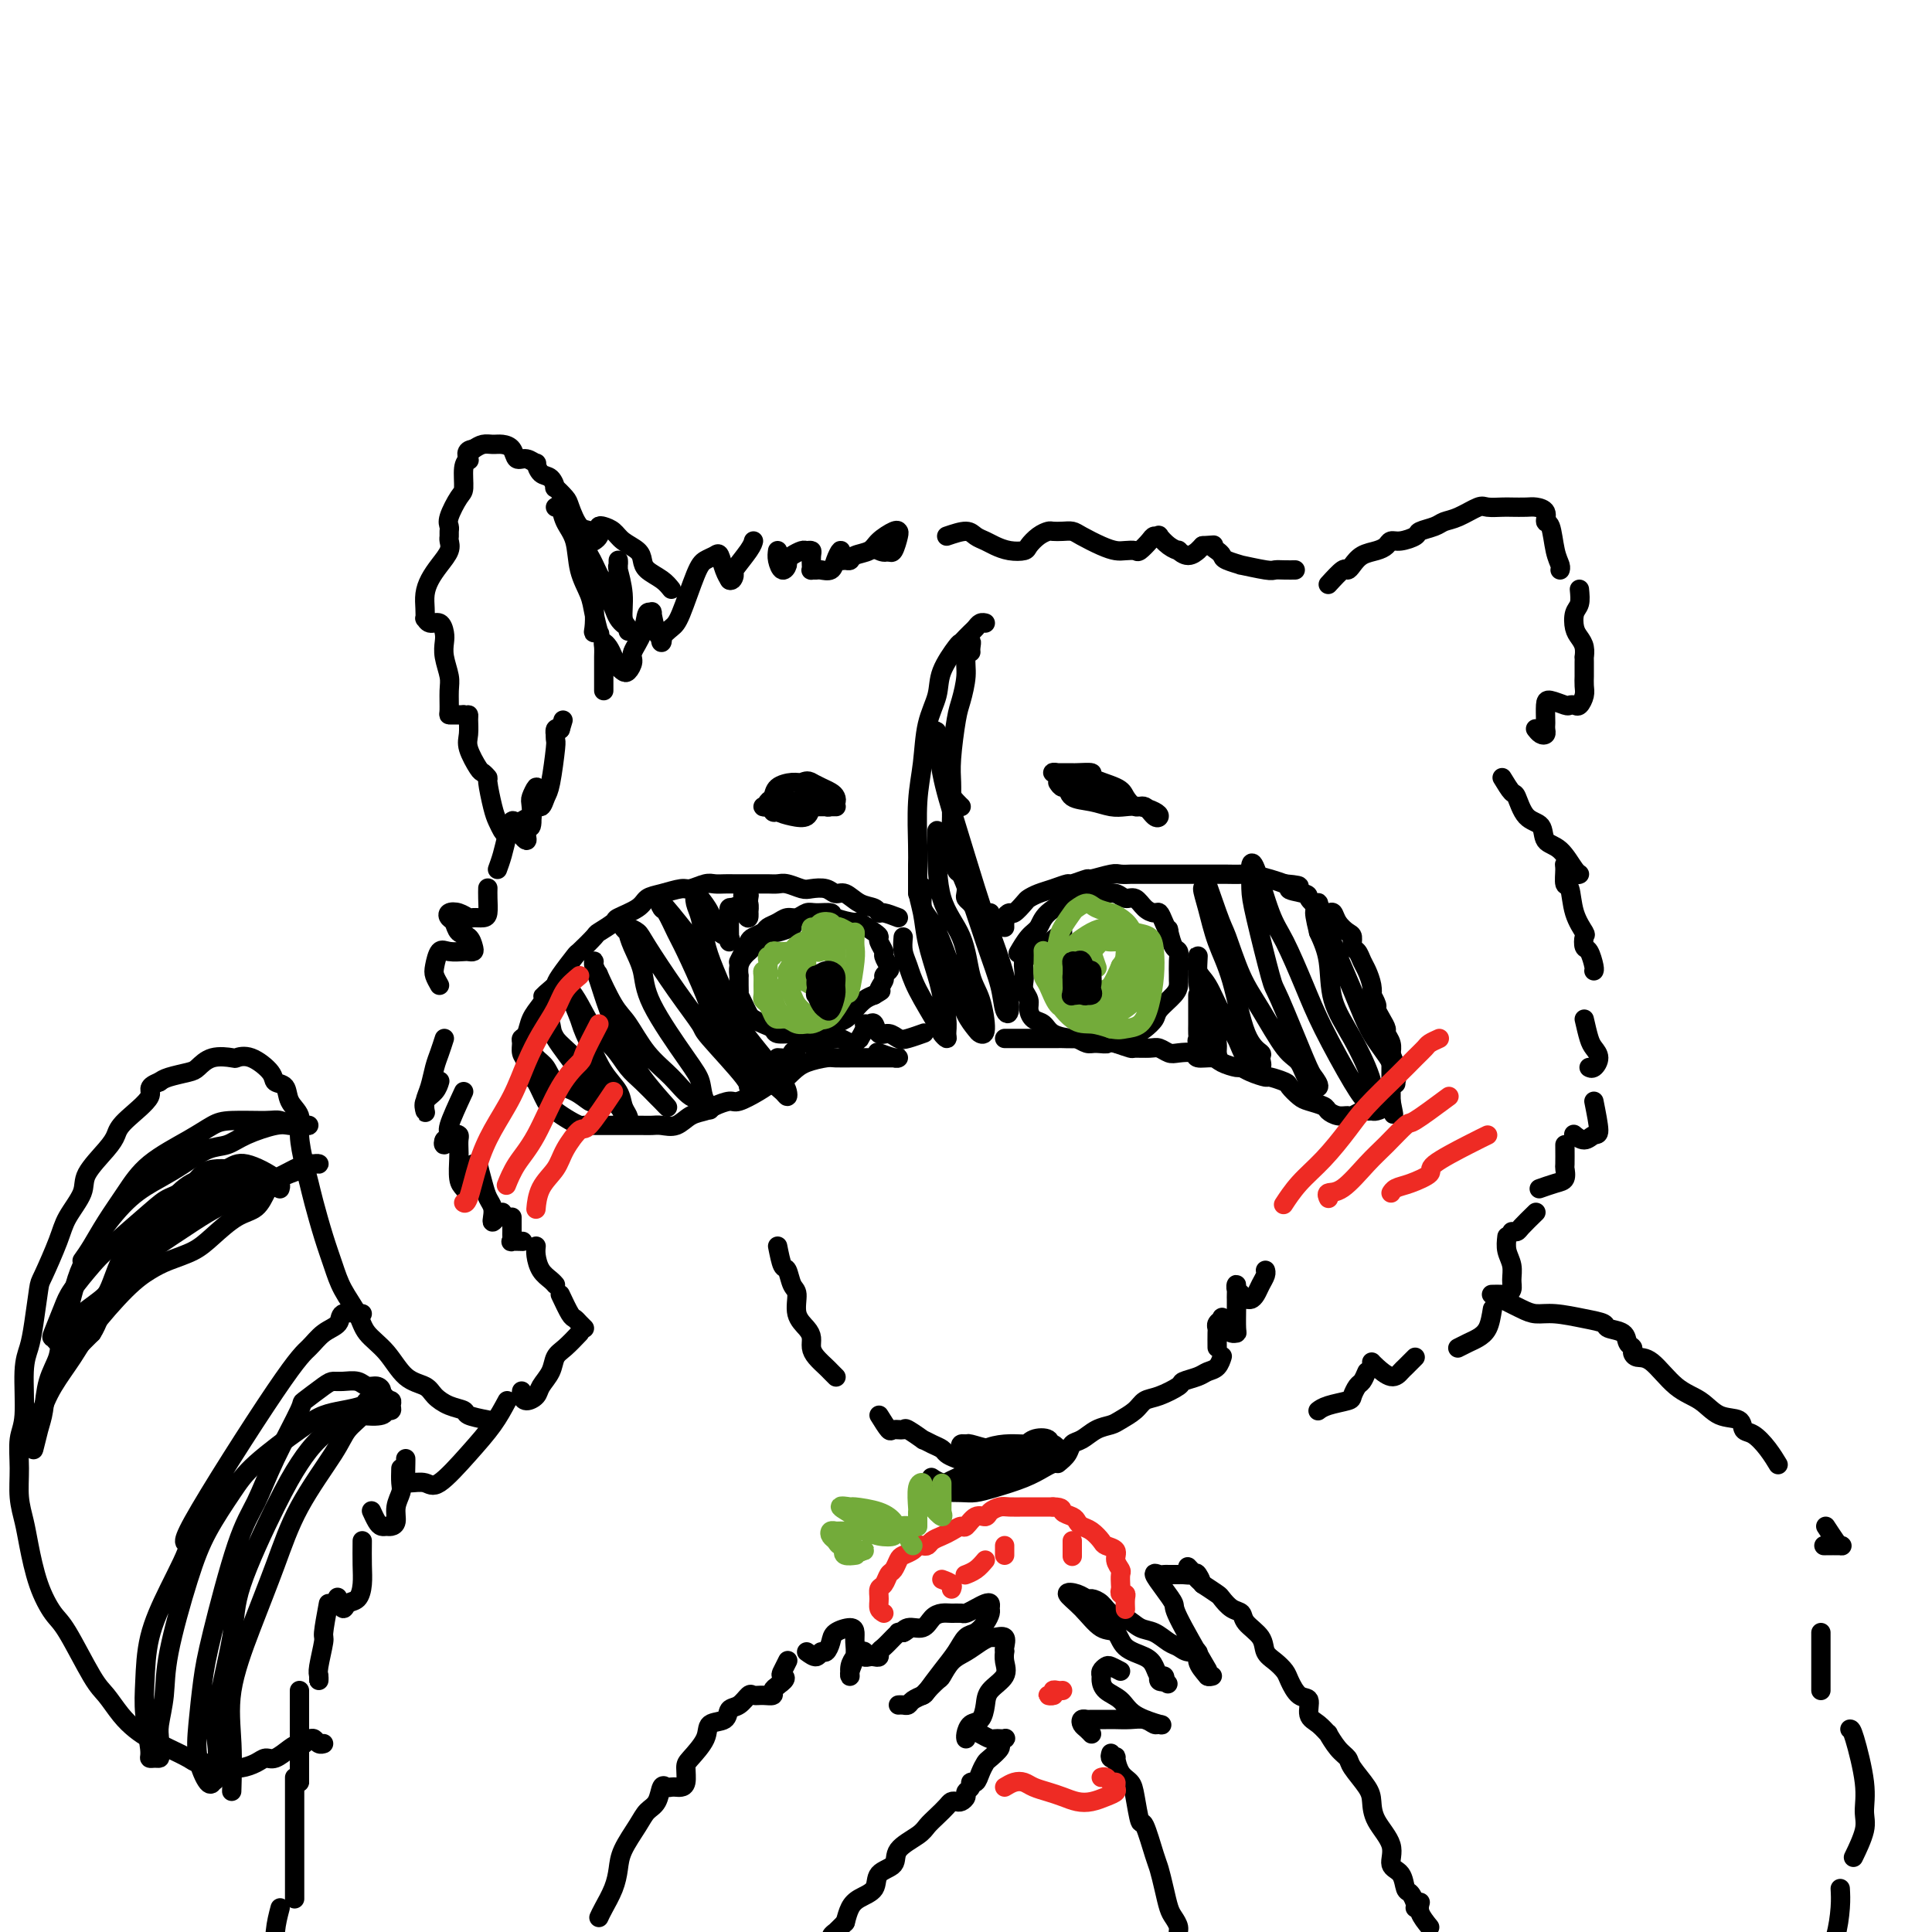 <svg viewBox='0 0 400 400' version='1.1' xmlns='http://www.w3.org/2000/svg' xmlns:xlink='http://www.w3.org/1999/xlink'><g fill='none' stroke='#000000' stroke-width='4' stroke-linecap='round' stroke-linejoin='round'><path d='M208,192c-0.007,-0.444 -0.014,-0.888 0,-1c0.014,-0.112 0.049,0.107 0,0c-0.049,-0.107 -0.183,-0.539 0,-1c0.183,-0.461 0.681,-0.950 1,-1c0.319,-0.050 0.458,0.338 1,0c0.542,-0.338 1.487,-1.401 2,-2c0.513,-0.599 0.593,-0.734 1,-1c0.407,-0.266 1.139,-0.664 2,-1c0.861,-0.336 1.849,-0.611 3,-1c1.151,-0.389 2.466,-0.893 3,-1c0.534,-0.107 0.289,0.181 1,0c0.711,-0.181 2.380,-0.833 3,-1c0.620,-0.167 0.190,0.151 1,0c0.810,-0.151 2.858,-0.773 4,-1c1.142,-0.227 1.376,-0.061 2,0c0.624,0.061 1.638,0.016 2,0c0.362,-0.016 0.072,-0.004 1,0c0.928,0.004 3.072,0.001 4,0c0.928,-0.001 0.638,-0.000 1,0c0.362,0.000 1.375,0.000 2,0c0.625,-0.000 0.862,-0.000 2,0c1.138,0.000 3.177,0.000 4,0c0.823,-0.000 0.431,-0.001 1,0c0.569,0.001 2.098,0.003 3,0c0.902,-0.003 1.175,-0.012 2,0c0.825,0.012 2.200,0.044 3,0c0.800,-0.044 1.023,-0.166 2,0c0.977,0.166 2.708,0.619 4,1c1.292,0.381 2.146,0.691 3,1'/><path d='M266,183c5.623,0.484 1.681,0.694 1,1c-0.681,0.306 1.898,0.707 3,1c1.102,0.293 0.728,0.476 1,1c0.272,0.524 1.190,1.387 2,2c0.810,0.613 1.513,0.975 2,1c0.487,0.025 0.757,-0.288 1,0c0.243,0.288 0.461,1.175 1,2c0.539,0.825 1.401,1.586 2,2c0.599,0.414 0.934,0.480 1,1c0.066,0.520 -0.136,1.493 0,2c0.136,0.507 0.611,0.546 1,1c0.389,0.454 0.692,1.321 1,2c0.308,0.679 0.623,1.170 1,2c0.377,0.830 0.818,2.000 1,3c0.182,1.000 0.104,1.829 0,2c-0.104,0.171 -0.234,-0.315 0,0c0.234,0.315 0.832,1.432 1,2c0.168,0.568 -0.095,0.589 0,1c0.095,0.411 0.547,1.214 1,2c0.453,0.786 0.906,1.557 1,2c0.094,0.443 -0.171,0.559 0,1c0.171,0.441 0.778,1.206 1,2c0.222,0.794 0.060,1.616 0,2c-0.060,0.384 -0.016,0.331 0,1c0.016,0.669 0.004,2.060 0,3c-0.004,0.940 -0.001,1.427 0,2c0.001,0.573 0.000,1.231 0,2c-0.000,0.769 -0.000,1.648 0,2c0.000,0.352 0.000,0.176 0,0'/><path d='M288,228c0.960,4.729 0.359,2.052 0,1c-0.359,-1.052 -0.476,-0.479 -1,0c-0.524,0.479 -1.454,0.864 -2,1c-0.546,0.136 -0.709,0.022 -1,0c-0.291,-0.022 -0.711,0.047 -1,0c-0.289,-0.047 -0.449,-0.212 -1,0c-0.551,0.212 -1.494,0.800 -2,1c-0.506,0.200 -0.576,0.012 -1,0c-0.424,-0.012 -1.201,0.153 -2,0c-0.799,-0.153 -1.619,-0.622 -2,-1c-0.381,-0.378 -0.324,-0.664 -1,-1c-0.676,-0.336 -2.087,-0.721 -3,-1c-0.913,-0.279 -1.328,-0.452 -2,-1c-0.672,-0.548 -1.601,-1.470 -2,-2c-0.399,-0.530 -0.268,-0.668 -1,-1c-0.732,-0.332 -2.327,-0.859 -3,-1c-0.673,-0.141 -0.425,0.103 -1,0c-0.575,-0.103 -1.973,-0.553 -3,-1c-1.027,-0.447 -1.684,-0.889 -2,-1c-0.316,-0.111 -0.292,0.110 -1,0c-0.708,-0.110 -2.147,-0.552 -3,-1c-0.853,-0.448 -1.120,-0.904 -2,-1c-0.880,-0.096 -2.372,0.167 -3,0c-0.628,-0.167 -0.394,-0.763 -1,-1c-0.606,-0.237 -2.054,-0.116 -3,0c-0.946,0.116 -1.390,0.228 -2,0c-0.610,-0.228 -1.387,-0.796 -2,-1c-0.613,-0.204 -1.061,-0.044 -2,0c-0.939,0.044 -2.368,-0.027 -3,0c-0.632,0.027 -0.466,0.150 -1,0c-0.534,-0.150 -1.767,-0.575 -3,-1'/><path d='M231,216c-5.306,-1.079 -2.572,-0.275 -2,0c0.572,0.275 -1.016,0.021 -2,0c-0.984,-0.021 -1.362,0.190 -2,0c-0.638,-0.190 -1.537,-0.783 -2,-1c-0.463,-0.217 -0.491,-0.058 -1,0c-0.509,0.058 -1.497,0.016 -2,0c-0.503,-0.016 -0.519,-0.004 -1,0c-0.481,0.004 -1.427,0.001 -2,0c-0.573,-0.001 -0.773,-0.000 -1,0c-0.227,0.000 -0.481,0.000 -1,0c-0.519,-0.000 -1.302,-0.000 -2,0c-0.698,0.000 -1.311,0.000 -2,0c-0.689,-0.000 -1.455,-0.000 -2,0c-0.545,0.000 -0.870,0.000 -1,0c-0.130,-0.000 -0.065,-0.000 0,0'/><path d='M186,190c-1.166,-0.449 -2.332,-0.899 -3,-1c-0.668,-0.101 -0.836,0.146 -1,0c-0.164,-0.146 -0.322,-0.684 -1,-1c-0.678,-0.316 -1.876,-0.411 -3,-1c-1.124,-0.589 -2.173,-1.674 -3,-2c-0.827,-0.326 -1.433,0.105 -2,0c-0.567,-0.105 -1.097,-0.746 -2,-1c-0.903,-0.254 -2.181,-0.121 -3,0c-0.819,0.121 -1.180,0.228 -2,0c-0.820,-0.228 -2.100,-0.793 -3,-1c-0.900,-0.207 -1.420,-0.055 -2,0c-0.580,0.055 -1.219,0.015 -2,0c-0.781,-0.015 -1.702,-0.005 -3,0c-1.298,0.005 -2.971,0.005 -4,0c-1.029,-0.005 -1.415,-0.016 -2,0c-0.585,0.016 -1.370,0.060 -2,0c-0.630,-0.060 -1.103,-0.224 -2,0c-0.897,0.224 -2.216,0.836 -3,1c-0.784,0.164 -1.034,-0.121 -2,0c-0.966,0.121 -2.648,0.647 -4,1c-1.352,0.353 -2.373,0.533 -3,1c-0.627,0.467 -0.859,1.222 -2,2c-1.141,0.778 -3.193,1.579 -4,2c-0.807,0.421 -0.371,0.463 -1,1c-0.629,0.537 -2.322,1.569 -3,2c-0.678,0.431 -0.339,0.262 -1,1c-0.661,0.738 -2.322,2.383 -3,3c-0.678,0.617 -0.375,0.204 -1,1c-0.625,0.796 -2.179,2.799 -3,4c-0.821,1.201 -0.911,1.601 -1,2'/><path d='M115,204c-3.825,3.308 -2.388,2.077 -2,2c0.388,-0.077 -0.274,1.001 -1,2c-0.726,0.999 -1.516,1.920 -2,3c-0.484,1.080 -0.663,2.318 -1,3c-0.337,0.682 -0.833,0.807 -1,1c-0.167,0.193 -0.004,0.454 0,1c0.004,0.546 -0.150,1.376 0,2c0.150,0.624 0.604,1.042 1,2c0.396,0.958 0.734,2.455 1,3c0.266,0.545 0.459,0.139 1,1c0.541,0.861 1.431,2.991 2,4c0.569,1.009 0.819,0.897 1,1c0.181,0.103 0.294,0.420 1,1c0.706,0.580 2.006,1.423 3,2c0.994,0.577 1.683,0.887 2,1c0.317,0.113 0.262,0.030 1,0c0.738,-0.030 2.270,-0.008 3,0c0.730,0.008 0.657,0.002 1,0c0.343,-0.002 1.102,-0.001 2,0c0.898,0.001 1.934,0.002 3,0c1.066,-0.002 2.161,-0.007 3,0c0.839,0.007 1.422,0.027 2,0c0.578,-0.027 1.151,-0.101 2,0c0.849,0.101 1.975,0.377 3,0c1.025,-0.377 1.949,-1.406 3,-2c1.051,-0.594 2.227,-0.754 3,-1c0.773,-0.246 1.141,-0.580 2,-1c0.859,-0.420 2.210,-0.927 3,-1c0.790,-0.073 1.020,0.288 2,0c0.980,-0.288 2.708,-1.225 4,-2c1.292,-0.775 2.146,-1.387 3,-2'/><path d='M160,224c3.458,-1.299 2.104,-0.047 2,0c-0.104,0.047 1.041,-1.112 2,-2c0.959,-0.888 1.731,-1.506 3,-2c1.269,-0.494 3.036,-0.864 4,-1c0.964,-0.136 1.127,-0.036 2,0c0.873,0.036 2.458,0.010 4,0c1.542,-0.010 3.040,-0.003 4,0c0.960,0.003 1.381,0.002 2,0c0.619,-0.002 1.437,-0.004 2,0c0.563,0.004 0.872,0.015 1,0c0.128,-0.015 0.076,-0.056 0,0c-0.076,0.056 -0.174,0.207 -1,0c-0.826,-0.207 -2.379,-0.774 -3,-1c-0.621,-0.226 -0.311,-0.113 0,0'/><path d='M164,192c-1.142,0.418 -2.284,0.837 -3,1c-0.716,0.163 -1.005,0.072 -1,0c0.005,-0.072 0.303,-0.125 0,0c-0.303,0.125 -1.208,0.428 -2,1c-0.792,0.572 -1.470,1.413 -2,2c-0.530,0.587 -0.913,0.922 -1,1c-0.087,0.078 0.120,-0.100 0,0c-0.120,0.100 -0.568,0.477 -1,1c-0.432,0.523 -0.848,1.192 -1,2c-0.152,0.808 -0.042,1.756 0,2c0.042,0.244 0.014,-0.216 0,0c-0.014,0.216 -0.015,1.108 0,2c0.015,0.892 0.045,1.783 0,2c-0.045,0.217 -0.164,-0.240 0,0c0.164,0.240 0.611,1.177 1,2c0.389,0.823 0.718,1.531 1,2c0.282,0.469 0.516,0.700 1,1c0.484,0.300 1.218,0.670 2,1c0.782,0.330 1.611,0.621 2,1c0.389,0.379 0.337,0.844 1,1c0.663,0.156 2.040,0.001 3,0c0.960,-0.001 1.503,0.152 3,0c1.497,-0.152 3.948,-0.608 5,-1c1.052,-0.392 0.705,-0.721 1,-1c0.295,-0.279 1.234,-0.508 2,-1c0.766,-0.492 1.360,-1.248 2,-2c0.640,-0.752 1.326,-1.501 2,-2c0.674,-0.499 1.337,-0.750 2,-1'/><path d='M181,206c2.328,-1.355 1.147,-0.743 1,-1c-0.147,-0.257 0.741,-1.382 1,-2c0.259,-0.618 -0.112,-0.728 0,-1c0.112,-0.272 0.706,-0.707 1,-1c0.294,-0.293 0.289,-0.446 0,-1c-0.289,-0.554 -0.863,-1.509 -1,-2c-0.137,-0.491 0.162,-0.518 0,-1c-0.162,-0.482 -0.786,-1.421 -1,-2c-0.214,-0.579 -0.020,-0.799 0,-1c0.020,-0.201 -0.136,-0.383 -1,-1c-0.864,-0.617 -2.437,-1.668 -3,-2c-0.563,-0.332 -0.114,0.053 -1,0c-0.886,-0.053 -3.105,-0.546 -4,-1c-0.895,-0.454 -0.466,-0.869 -1,-1c-0.534,-0.131 -2.029,0.020 -3,0c-0.971,-0.020 -1.416,-0.213 -2,0c-0.584,0.213 -1.307,0.830 -2,1c-0.693,0.170 -1.355,-0.109 -2,0c-0.645,0.109 -1.272,0.606 -2,1c-0.728,0.394 -1.557,0.686 -2,1c-0.443,0.314 -0.501,0.652 -1,1c-0.499,0.348 -1.440,0.707 -2,1c-0.560,0.293 -0.738,0.522 -1,1c-0.262,0.478 -0.609,1.206 -1,2c-0.391,0.794 -0.826,1.656 -1,2c-0.174,0.344 -0.087,0.172 0,0'/><path d='M220,193c-1.486,1.180 -2.973,2.361 -4,3c-1.027,0.639 -1.595,0.738 -2,1c-0.405,0.262 -0.645,0.689 -1,1c-0.355,0.311 -0.823,0.506 -1,1c-0.177,0.494 -0.062,1.287 0,2c0.062,0.713 0.071,1.347 0,2c-0.071,0.653 -0.223,1.326 0,2c0.223,0.674 0.820,1.350 1,2c0.180,0.650 -0.059,1.274 0,2c0.059,0.726 0.414,1.554 1,2c0.586,0.446 1.401,0.512 2,1c0.599,0.488 0.981,1.400 2,2c1.019,0.600 2.675,0.890 4,1c1.325,0.110 2.318,0.042 3,0c0.682,-0.042 1.051,-0.056 2,0c0.949,0.056 2.476,0.182 4,0c1.524,-0.182 3.046,-0.671 4,-1c0.954,-0.329 1.342,-0.497 2,-1c0.658,-0.503 1.588,-1.339 2,-2c0.412,-0.661 0.307,-1.145 1,-2c0.693,-0.855 2.186,-2.081 3,-3c0.814,-0.919 0.951,-1.532 1,-2c0.049,-0.468 0.010,-0.792 0,-1c-0.010,-0.208 0.008,-0.299 0,-1c-0.008,-0.701 -0.043,-2.013 0,-3c0.043,-0.987 0.166,-1.650 0,-2c-0.166,-0.350 -0.619,-0.386 -1,-1c-0.381,-0.614 -0.691,-1.807 -1,-3'/><path d='M242,193c-0.262,-1.459 0.081,-0.105 0,0c-0.081,0.105 -0.588,-1.037 -1,-2c-0.412,-0.963 -0.729,-1.745 -1,-2c-0.271,-0.255 -0.494,0.019 -1,0c-0.506,-0.019 -1.293,-0.331 -2,-1c-0.707,-0.669 -1.334,-1.696 -2,-2c-0.666,-0.304 -1.372,0.116 -2,0c-0.628,-0.116 -1.176,-0.769 -2,-1c-0.824,-0.231 -1.922,-0.042 -3,0c-1.078,0.042 -2.137,-0.065 -3,0c-0.863,0.065 -1.531,0.302 -3,1c-1.469,0.698 -3.739,1.858 -5,3c-1.261,1.142 -1.513,2.265 -2,3c-0.487,0.735 -1.208,1.083 -2,2c-0.792,0.917 -1.655,2.405 -2,3c-0.345,0.595 -0.173,0.298 0,0'/><path d='M110,216c-0.062,0.236 -0.124,0.471 0,1c0.124,0.529 0.432,1.350 1,2c0.568,0.650 1.394,1.127 2,2c0.606,0.873 0.990,2.143 2,3c1.010,0.857 2.646,1.303 4,2c1.354,0.697 2.426,1.646 3,2c0.574,0.354 0.648,0.114 1,0c0.352,-0.114 0.980,-0.103 1,0c0.020,0.103 -0.568,0.298 -1,0c-0.432,-0.298 -0.708,-1.089 -1,-2c-0.292,-0.911 -0.601,-1.943 -2,-4c-1.399,-2.057 -3.888,-5.138 -5,-7c-1.112,-1.862 -0.848,-2.505 -1,-3c-0.152,-0.495 -0.722,-0.843 -1,-1c-0.278,-0.157 -0.264,-0.123 0,0c0.264,0.123 0.779,0.333 1,1c0.221,0.667 0.149,1.789 1,3c0.851,1.211 2.624,2.511 4,4c1.376,1.489 2.356,3.167 4,5c1.644,1.833 3.954,3.820 5,5c1.046,1.180 0.829,1.551 1,2c0.171,0.449 0.731,0.975 1,1c0.269,0.025 0.249,-0.452 0,-1c-0.249,-0.548 -0.727,-1.168 -1,-2c-0.273,-0.832 -0.343,-1.878 -1,-3c-0.657,-1.122 -1.902,-2.321 -3,-4c-1.098,-1.679 -2.049,-3.840 -3,-6'/><path d='M122,216c-1.575,-3.329 -1.514,-3.650 -2,-5c-0.486,-1.350 -1.519,-3.727 -2,-5c-0.481,-1.273 -0.411,-1.442 0,-1c0.411,0.442 1.162,1.496 2,3c0.838,1.504 1.762,3.457 3,5c1.238,1.543 2.788,2.674 4,4c1.212,1.326 2.084,2.847 3,4c0.916,1.153 1.876,1.938 3,3c1.124,1.062 2.412,2.401 3,3c0.588,0.599 0.478,0.459 1,1c0.522,0.541 1.678,1.765 1,1c-0.678,-0.765 -3.191,-3.518 -5,-6c-1.809,-2.482 -2.915,-4.694 -4,-7c-1.085,-2.306 -2.148,-4.708 -3,-7c-0.852,-2.292 -1.492,-4.476 -2,-6c-0.508,-1.524 -0.885,-2.389 -1,-3c-0.115,-0.611 0.031,-0.967 0,-1c-0.031,-0.033 -0.238,0.256 0,1c0.238,0.744 0.922,1.941 1,2c0.078,0.059 -0.451,-1.020 0,0c0.451,1.020 1.880,4.140 3,6c1.120,1.860 1.929,2.459 3,4c1.071,1.541 2.403,4.023 4,6c1.597,1.977 3.459,3.447 5,5c1.541,1.553 2.761,3.187 4,4c1.239,0.813 2.497,0.804 3,1c0.503,0.196 0.252,0.598 0,1'/><path d='M146,229c1.897,1.678 0.640,0.372 0,-1c-0.640,-1.372 -0.661,-2.810 -1,-4c-0.339,-1.190 -0.995,-2.130 -3,-5c-2.005,-2.870 -5.359,-7.668 -7,-11c-1.641,-3.332 -1.568,-5.198 -2,-7c-0.432,-1.802 -1.368,-3.541 -2,-5c-0.632,-1.459 -0.961,-2.637 -1,-3c-0.039,-0.363 0.213,0.089 0,0c-0.213,-0.089 -0.891,-0.718 -1,-1c-0.109,-0.282 0.350,-0.215 1,0c0.650,0.215 1.492,0.579 2,1c0.508,0.421 0.684,0.897 2,3c1.316,2.103 3.772,5.831 6,9c2.228,3.169 4.226,5.779 5,7c0.774,1.221 0.323,1.054 2,3c1.677,1.946 5.481,6.005 7,8c1.519,1.995 0.753,1.927 1,2c0.247,0.073 1.507,0.286 2,0c0.493,-0.286 0.219,-1.072 0,-1c-0.219,0.072 -0.384,1.001 -1,0c-0.616,-1.001 -1.684,-3.932 -3,-6c-1.316,-2.068 -2.881,-3.273 -4,-5c-1.119,-1.727 -1.791,-3.977 -3,-7c-1.209,-3.023 -2.955,-6.818 -4,-9c-1.045,-2.182 -1.391,-2.750 -2,-4c-0.609,-1.250 -1.483,-3.180 -2,-4c-0.517,-0.820 -0.678,-0.528 -1,-1c-0.322,-0.472 -0.806,-1.706 0,-1c0.806,0.706 2.903,3.353 5,6'/><path d='M142,193c1.308,2.011 2.578,5.039 4,8c1.422,2.961 2.998,5.856 5,9c2.002,3.144 4.432,6.539 6,9c1.568,2.461 2.275,3.989 3,5c0.725,1.011 1.468,1.504 2,2c0.532,0.496 0.851,0.997 1,1c0.149,0.003 0.127,-0.490 0,-1c-0.127,-0.510 -0.359,-1.038 -1,-2c-0.641,-0.962 -1.691,-2.360 -3,-4c-1.309,-1.640 -2.875,-3.524 -4,-5c-1.125,-1.476 -1.808,-2.544 -3,-5c-1.192,-2.456 -2.894,-6.298 -4,-9c-1.106,-2.702 -1.615,-4.263 -2,-6c-0.385,-1.737 -0.647,-3.649 -1,-5c-0.353,-1.351 -0.797,-2.141 -1,-3c-0.203,-0.859 -0.166,-1.786 0,-2c0.166,-0.214 0.461,0.287 1,1c0.539,0.713 1.321,1.638 2,3c0.679,1.362 1.254,3.160 2,4c0.746,0.840 1.664,0.720 2,1c0.336,0.280 0.090,0.958 0,1c-0.090,0.042 -0.024,-0.552 0,-1c0.024,-0.448 0.006,-0.751 0,-1c-0.006,-0.249 0.001,-0.445 0,-1c-0.001,-0.555 -0.011,-1.468 0,-2c0.011,-0.532 0.041,-0.682 0,-1c-0.041,-0.318 -0.155,-0.805 0,-1c0.155,-0.195 0.577,-0.097 1,0'/><path d='M152,188c0.547,-0.942 1.416,0.203 2,1c0.584,0.797 0.885,1.246 1,1c0.115,-0.246 0.044,-1.187 0,-2c-0.044,-0.813 -0.061,-1.498 0,-2c0.061,-0.502 0.198,-0.821 0,-1c-0.198,-0.179 -0.733,-0.219 -1,0c-0.267,0.219 -0.268,0.698 0,1c0.268,0.302 0.803,0.427 1,1c0.197,0.573 0.056,1.592 0,2c-0.056,0.408 -0.028,0.204 0,0'/><path d='M161,219c1.295,0.091 2.589,0.182 3,0c0.411,-0.182 -0.063,-0.637 0,-1c0.063,-0.363 0.661,-0.633 1,-1c0.339,-0.367 0.419,-0.831 1,-1c0.581,-0.169 1.662,-0.044 2,0c0.338,0.044 -0.068,0.008 0,0c0.068,-0.008 0.610,0.012 1,0c0.390,-0.012 0.630,-0.055 1,0c0.370,0.055 0.872,0.210 1,0c0.128,-0.210 -0.116,-0.785 0,-1c0.116,-0.215 0.594,-0.071 1,0c0.406,0.071 0.740,0.067 1,0c0.260,-0.067 0.447,-0.198 1,0c0.553,0.198 1.473,0.726 2,1c0.527,0.274 0.662,0.294 1,0c0.338,-0.294 0.878,-0.901 1,-1c0.122,-0.099 -0.174,0.311 0,0c0.174,-0.311 0.819,-1.344 1,-2c0.181,-0.656 -0.103,-0.937 0,-1c0.103,-0.063 0.594,0.092 1,0c0.406,-0.092 0.726,-0.430 1,0c0.274,0.430 0.501,1.628 1,2c0.499,0.372 1.269,-0.083 2,0c0.731,0.083 1.423,0.703 2,1c0.577,0.297 1.040,0.272 2,0c0.960,-0.272 2.417,-0.792 3,-1c0.583,-0.208 0.291,-0.104 0,0'/><path d='M248,206c-0.001,1.518 -0.002,3.036 0,4c0.002,0.964 0.006,1.375 0,2c-0.006,0.625 -0.022,1.464 0,2c0.022,0.536 0.083,0.768 0,1c-0.083,0.232 -0.309,0.463 0,1c0.309,0.537 1.153,1.380 2,2c0.847,0.620 1.699,1.017 2,1c0.301,-0.017 0.053,-0.447 0,-1c-0.053,-0.553 0.091,-1.230 0,-2c-0.091,-0.770 -0.416,-1.635 -1,-3c-0.584,-1.365 -1.426,-3.232 -2,-5c-0.574,-1.768 -0.881,-3.438 -1,-5c-0.119,-1.562 -0.052,-3.017 0,-4c0.052,-0.983 0.087,-1.495 0,-1c-0.087,0.495 -0.296,1.998 0,3c0.296,1.002 1.096,1.504 2,3c0.904,1.496 1.912,3.988 3,6c1.088,2.012 2.255,3.546 3,5c0.745,1.454 1.066,2.829 2,4c0.934,1.171 2.480,2.139 3,2c0.520,-0.139 0.014,-1.385 0,-2c-0.014,-0.615 0.463,-0.600 0,-1c-0.463,-0.400 -1.866,-1.214 -3,-4c-1.134,-2.786 -2.000,-7.542 -3,-11c-1.000,-3.458 -2.134,-5.618 -3,-8c-0.866,-2.382 -1.464,-4.988 -2,-7c-0.536,-2.012 -1.010,-3.432 -1,-4c0.010,-0.568 0.505,-0.284 1,0'/><path d='M250,184c-1.334,-4.787 0.832,1.747 2,5c1.168,3.253 1.338,3.226 2,5c0.662,1.774 1.815,5.351 3,8c1.185,2.649 2.403,4.372 4,7c1.597,2.628 3.574,6.162 5,8c1.426,1.838 2.302,1.981 3,3c0.698,1.019 1.217,2.913 2,4c0.783,1.087 1.831,1.366 2,1c0.169,-0.366 -0.539,-1.378 -1,-2c-0.461,-0.622 -0.673,-0.854 -2,-4c-1.327,-3.146 -3.767,-9.208 -5,-12c-1.233,-2.792 -1.259,-2.316 -2,-5c-0.741,-2.684 -2.197,-8.527 -3,-12c-0.803,-3.473 -0.952,-4.575 -1,-6c-0.048,-1.425 0.005,-3.173 0,-4c-0.005,-0.827 -0.070,-0.734 0,-1c0.070,-0.266 0.273,-0.892 1,1c0.727,1.892 1.976,6.302 3,9c1.024,2.698 1.822,3.683 3,6c1.178,2.317 2.736,5.965 4,9c1.264,3.035 2.233,5.456 4,9c1.767,3.544 4.333,8.210 6,11c1.667,2.790 2.435,3.704 3,4c0.565,0.296 0.925,-0.028 1,0c0.075,0.028 -0.136,0.406 0,0c0.136,-0.406 0.619,-1.598 0,-4c-0.619,-2.402 -2.341,-6.015 -4,-9c-1.659,-2.985 -3.254,-5.342 -4,-8c-0.746,-2.658 -0.642,-5.617 -1,-8c-0.358,-2.383 -1.179,-4.192 -2,-6'/><path d='M273,193c-1.552,-6.186 -0.430,-4.150 0,-4c0.430,0.150 0.170,-1.586 0,-2c-0.170,-0.414 -0.248,0.495 0,1c0.248,0.505 0.823,0.605 1,1c0.177,0.395 -0.043,1.083 1,4c1.043,2.917 3.351,8.061 5,12c1.649,3.939 2.640,6.671 4,9c1.360,2.329 3.089,4.256 4,6c0.911,1.744 1.004,3.307 1,4c-0.004,0.693 -0.104,0.516 0,0c0.104,-0.516 0.413,-1.370 0,-3c-0.413,-1.630 -1.546,-4.037 -2,-5c-0.454,-0.963 -0.227,-0.481 0,0'/><path d='M205,189c-0.334,0.120 -0.668,0.239 -1,0c-0.332,-0.239 -0.664,-0.837 -1,-1c-0.336,-0.163 -0.678,0.108 -1,0c-0.322,-0.108 -0.625,-0.596 -1,-1c-0.375,-0.404 -0.823,-0.723 -1,-1c-0.177,-0.277 -0.085,-0.513 0,-1c0.085,-0.487 0.163,-1.226 0,-2c-0.163,-0.774 -0.565,-1.585 -1,-2c-0.435,-0.415 -0.901,-0.435 -1,-1c-0.099,-0.565 0.170,-1.676 0,-3c-0.170,-1.324 -0.778,-2.860 -1,-4c-0.222,-1.140 -0.056,-1.884 0,-3c0.056,-1.116 0.004,-2.604 0,-4c-0.004,-1.396 0.042,-2.701 0,-4c-0.042,-1.299 -0.170,-2.591 0,-5c0.170,-2.409 0.638,-5.936 1,-8c0.362,-2.064 0.619,-2.666 1,-4c0.381,-1.334 0.887,-3.401 1,-5c0.113,-1.599 -0.166,-2.730 0,-4c0.166,-1.270 0.776,-2.681 1,-3c0.224,-0.319 0.060,0.453 0,1c-0.060,0.547 -0.017,0.871 0,1c0.017,0.129 0.009,0.065 0,0'/><path d='M190,185c-0.001,-0.663 -0.001,-1.326 0,-2c0.001,-0.674 0.004,-1.359 0,-2c-0.004,-0.641 -0.013,-1.237 0,-2c0.013,-0.763 0.049,-1.694 0,-4c-0.049,-2.306 -0.184,-5.987 0,-9c0.184,-3.013 0.687,-5.358 1,-8c0.313,-2.642 0.437,-5.583 1,-8c0.563,-2.417 1.566,-4.312 2,-6c0.434,-1.688 0.297,-3.169 1,-5c0.703,-1.831 2.244,-4.010 3,-5c0.756,-0.990 0.727,-0.790 1,-1c0.273,-0.210 0.846,-0.831 1,-1c0.154,-0.169 -0.113,0.112 0,0c0.113,-0.112 0.605,-0.618 1,-1c0.395,-0.382 0.694,-0.638 1,-1c0.306,-0.362 0.621,-0.828 1,-1c0.379,-0.172 0.823,-0.049 1,0c0.177,0.049 0.089,0.025 0,0'/><path d='M187,194c-0.083,1.027 -0.167,2.053 0,3c0.167,0.947 0.584,1.813 1,3c0.416,1.187 0.829,2.694 2,5c1.171,2.306 3.099,5.410 4,7c0.901,1.590 0.774,1.667 1,2c0.226,0.333 0.805,0.921 1,1c0.195,0.079 0.007,-0.350 0,-1c-0.007,-0.650 0.167,-1.519 0,-3c-0.167,-1.481 -0.677,-3.574 -1,-5c-0.323,-1.426 -0.461,-2.186 -1,-4c-0.539,-1.814 -1.481,-4.684 -2,-7c-0.519,-2.316 -0.615,-4.079 -1,-6c-0.385,-1.921 -1.060,-3.999 -1,-5c0.060,-1.001 0.855,-0.925 1,0c0.145,0.925 -0.361,2.699 0,4c0.361,1.301 1.588,2.128 3,5c1.412,2.872 3.010,7.790 4,11c0.990,3.210 1.374,4.711 2,6c0.626,1.289 1.496,2.365 2,3c0.504,0.635 0.643,0.829 1,1c0.357,0.171 0.933,0.320 1,-1c0.067,-1.320 -0.374,-4.108 -1,-6c-0.626,-1.892 -1.436,-2.887 -2,-5c-0.564,-2.113 -0.883,-5.342 -2,-8c-1.117,-2.658 -3.030,-4.744 -4,-8c-0.970,-3.256 -0.995,-7.682 -1,-10c-0.005,-2.318 0.009,-2.529 0,-3c-0.009,-0.471 -0.041,-1.204 0,-1c0.041,0.204 0.155,1.344 1,3c0.845,1.656 2.423,3.828 4,6'/><path d='M199,181c1.735,3.938 3.574,9.782 5,14c1.426,4.218 2.440,6.809 3,9c0.560,2.191 0.668,3.983 1,5c0.332,1.017 0.889,1.259 1,0c0.111,-1.259 -0.226,-4.020 -1,-7c-0.774,-2.980 -1.987,-6.180 -3,-9c-1.013,-2.820 -1.828,-5.260 -3,-9c-1.172,-3.740 -2.703,-8.781 -4,-13c-1.297,-4.219 -2.360,-7.616 -3,-11c-0.640,-3.384 -0.859,-6.757 -1,-8c-0.141,-1.243 -0.206,-0.358 0,0c0.206,0.358 0.682,0.187 1,2c0.318,1.813 0.477,5.610 1,8c0.523,2.390 1.410,3.374 2,4c0.590,0.626 0.883,0.893 1,1c0.117,0.107 0.059,0.053 0,0'/></g>
<g fill='none' stroke='#73AB3A' stroke-width='4' stroke-linecap='round' stroke-linejoin='round'><path d='M159,201c-0.423,-0.067 -0.846,-0.134 -1,0c-0.154,0.134 -0.038,0.469 0,1c0.038,0.531 -0.001,1.259 0,2c0.001,0.741 0.041,1.495 0,2c-0.041,0.505 -0.163,0.761 0,1c0.163,0.239 0.610,0.460 1,1c0.390,0.540 0.724,1.398 1,2c0.276,0.602 0.493,0.946 1,1c0.507,0.054 1.304,-0.183 2,0c0.696,0.183 1.290,0.787 2,1c0.710,0.213 1.537,0.036 2,0c0.463,-0.036 0.562,0.070 1,0c0.438,-0.070 1.216,-0.315 2,-1c0.784,-0.685 1.573,-1.811 2,-2c0.427,-0.189 0.493,0.560 1,0c0.507,-0.560 1.456,-2.430 2,-3c0.544,-0.570 0.682,0.159 1,-1c0.318,-1.159 0.815,-4.204 1,-6c0.185,-1.796 0.057,-2.341 0,-3c-0.057,-0.659 -0.043,-1.431 0,-2c0.043,-0.569 0.115,-0.936 0,-1c-0.115,-0.064 -0.415,0.175 -1,0c-0.585,-0.175 -1.453,-0.764 -2,-1c-0.547,-0.236 -0.774,-0.118 -1,0'/><path d='M173,192c-0.736,-0.364 -0.575,-0.773 -1,-1c-0.425,-0.227 -1.435,-0.271 -2,0c-0.565,0.271 -0.683,0.857 -1,1c-0.317,0.143 -0.831,-0.158 -1,0c-0.169,0.158 0.006,0.774 0,1c-0.006,0.226 -0.194,0.061 0,0c0.194,-0.061 0.770,-0.017 1,0c0.230,0.017 0.115,0.009 0,0'/><path d='M163,197c-0.724,0.032 -1.448,0.064 -2,0c-0.552,-0.064 -0.933,-0.224 -1,0c-0.067,0.224 0.178,0.833 0,1c-0.178,0.167 -0.780,-0.109 -1,0c-0.220,0.109 -0.059,0.603 0,1c0.059,0.397 0.015,0.697 0,1c-0.015,0.303 0.000,0.610 0,1c-0.000,0.390 -0.015,0.862 0,1c0.015,0.138 0.060,-0.057 0,0c-0.060,0.057 -0.223,0.368 0,1c0.223,0.632 0.834,1.585 1,2c0.166,0.415 -0.111,0.293 0,1c0.111,0.707 0.610,2.242 1,3c0.390,0.758 0.670,0.739 1,1c0.330,0.261 0.711,0.804 1,1c0.289,0.196 0.487,0.047 1,0c0.513,-0.047 1.343,0.008 2,0c0.657,-0.008 1.143,-0.080 2,0c0.857,0.080 2.087,0.313 3,0c0.913,-0.313 1.509,-1.171 2,-2c0.491,-0.829 0.878,-1.629 1,-2c0.122,-0.371 -0.022,-0.313 0,-1c0.022,-0.687 0.210,-2.121 0,-3c-0.210,-0.879 -0.819,-1.205 -1,-2c-0.181,-0.795 0.067,-2.060 0,-3c-0.067,-0.940 -0.448,-1.554 -1,-2c-0.552,-0.446 -1.276,-0.723 -2,-1'/><path d='M170,195c-0.808,-1.245 -0.828,-0.356 -1,0c-0.172,0.356 -0.495,0.179 -1,0c-0.505,-0.179 -1.193,-0.360 -2,0c-0.807,0.360 -1.733,1.263 -2,2c-0.267,0.737 0.124,1.310 0,2c-0.124,0.690 -0.762,1.497 -1,2c-0.238,0.503 -0.076,0.701 0,1c0.076,0.299 0.065,0.699 0,1c-0.065,0.301 -0.183,0.503 0,1c0.183,0.497 0.669,1.291 1,2c0.331,0.709 0.508,1.335 1,2c0.492,0.665 1.298,1.370 2,2c0.702,0.630 1.298,1.186 2,1c0.702,-0.186 1.509,-1.114 2,-2c0.491,-0.886 0.666,-1.730 1,-3c0.334,-1.270 0.829,-2.968 1,-4c0.171,-1.032 0.020,-1.400 0,-2c-0.020,-0.600 0.093,-1.434 0,-2c-0.093,-0.566 -0.392,-0.866 -1,-1c-0.608,-0.134 -1.526,-0.103 -2,0c-0.474,0.103 -0.506,0.276 -1,0c-0.494,-0.276 -1.451,-1.003 -2,-1c-0.549,0.003 -0.690,0.736 -1,1c-0.310,0.264 -0.788,0.058 -1,1c-0.212,0.942 -0.156,3.032 0,4c0.156,0.968 0.413,0.815 1,1c0.587,0.185 1.502,0.707 2,1c0.498,0.293 0.577,0.357 1,0c0.423,-0.357 1.191,-1.135 2,-2c0.809,-0.865 1.660,-1.819 2,-3c0.340,-1.181 0.170,-2.591 0,-4'/><path d='M173,195c0.774,-1.575 0.207,-1.014 0,-1c-0.207,0.014 -0.056,-0.519 -1,0c-0.944,0.519 -2.982,2.090 -4,3c-1.018,0.910 -1.015,1.159 -1,2c0.015,0.841 0.041,2.275 0,3c-0.041,0.725 -0.151,0.740 0,1c0.151,0.260 0.563,0.763 1,1c0.437,0.237 0.901,0.208 2,0c1.099,-0.208 2.834,-0.594 4,-1c1.166,-0.406 1.762,-0.830 2,-1c0.238,-0.170 0.119,-0.085 0,0'/><path d='M216,197c-0.005,-0.144 -0.010,-0.287 0,0c0.010,0.287 0.035,1.005 0,2c-0.035,0.995 -0.129,2.267 0,3c0.129,0.733 0.480,0.927 1,2c0.520,1.073 1.209,3.024 2,4c0.791,0.976 1.684,0.977 3,1c1.316,0.023 3.057,0.069 4,0c0.943,-0.069 1.090,-0.253 2,-1c0.910,-0.747 2.584,-2.058 4,-3c1.416,-0.942 2.573,-1.516 3,-2c0.427,-0.484 0.122,-0.879 0,-2c-0.122,-1.121 -0.062,-2.969 0,-4c0.062,-1.031 0.126,-1.245 0,-2c-0.126,-0.755 -0.442,-2.049 -1,-3c-0.558,-0.951 -1.358,-1.558 -2,-2c-0.642,-0.442 -1.127,-0.720 -2,-1c-0.873,-0.280 -2.136,-0.563 -3,-1c-0.864,-0.437 -1.330,-1.029 -2,-1c-0.670,0.029 -1.542,0.679 -2,1c-0.458,0.321 -0.500,0.313 -1,1c-0.500,0.687 -1.458,2.067 -2,3c-0.542,0.933 -0.669,1.417 -1,3c-0.331,1.583 -0.865,4.266 -1,6c-0.135,1.734 0.130,2.520 0,3c-0.130,0.480 -0.653,0.654 0,2c0.653,1.346 2.484,3.862 4,5c1.516,1.138 2.719,0.896 4,1c1.281,0.104 2.641,0.552 4,1'/><path d='M230,213c1.763,0.326 2.172,0.142 3,0c0.828,-0.142 2.077,-0.241 3,-1c0.923,-0.759 1.520,-2.178 2,-4c0.480,-1.822 0.841,-4.047 1,-6c0.159,-1.953 0.114,-3.634 0,-5c-0.114,-1.366 -0.298,-2.417 -1,-3c-0.702,-0.583 -1.922,-0.699 -3,-1c-1.078,-0.301 -2.015,-0.786 -3,-1c-0.985,-0.214 -2.020,-0.157 -3,0c-0.980,0.157 -1.906,0.415 -3,1c-1.094,0.585 -2.354,1.498 -3,2c-0.646,0.502 -0.676,0.594 -1,2c-0.324,1.406 -0.941,4.127 -1,6c-0.059,1.873 0.440,2.899 1,4c0.560,1.101 1.182,2.276 2,3c0.818,0.724 1.831,0.999 3,1c1.169,0.001 2.493,-0.270 4,-1c1.507,-0.730 3.197,-1.920 4,-3c0.803,-1.080 0.718,-2.050 1,-3c0.282,-0.950 0.931,-1.879 1,-3c0.069,-1.121 -0.443,-2.432 -1,-4c-0.557,-1.568 -1.158,-3.391 -2,-4c-0.842,-0.609 -1.925,-0.004 -3,0c-1.075,0.004 -2.142,-0.594 -3,0c-0.858,0.594 -1.506,2.380 -2,4c-0.494,1.620 -0.834,3.074 -1,4c-0.166,0.926 -0.158,1.323 0,2c0.158,0.677 0.465,1.635 1,2c0.535,0.365 1.298,0.137 2,0c0.702,-0.137 1.343,-0.182 2,-1c0.657,-0.818 1.328,-2.409 2,-4'/><path d='M232,200c1.113,-1.329 0.895,-2.153 1,-3c0.105,-0.847 0.534,-1.717 0,-2c-0.534,-0.283 -2.029,0.020 -3,0c-0.971,-0.020 -1.416,-0.362 -2,0c-0.584,0.362 -1.305,1.429 -2,2c-0.695,0.571 -1.364,0.648 -2,1c-0.636,0.352 -1.238,0.981 -1,1c0.238,0.019 1.318,-0.572 2,-1c0.682,-0.428 0.966,-0.692 1,-1c0.034,-0.308 -0.183,-0.660 0,0c0.183,0.660 0.767,2.331 1,3c0.233,0.669 0.117,0.334 0,0'/></g>
<g fill='none' stroke='#000000' stroke-width='4' stroke-linecap='round' stroke-linejoin='round'><path d='M226,202c-1.155,0.016 -2.310,0.033 -3,0c-0.690,-0.033 -0.914,-0.114 -1,0c-0.086,0.114 -0.036,0.423 0,1c0.036,0.577 0.056,1.424 0,2c-0.056,0.576 -0.187,0.883 0,1c0.187,0.117 0.691,0.043 1,0c0.309,-0.043 0.423,-0.057 1,0c0.577,0.057 1.616,0.185 2,0c0.384,-0.185 0.114,-0.684 0,-1c-0.114,-0.316 -0.072,-0.449 0,-1c0.072,-0.551 0.173,-1.521 0,-2c-0.173,-0.479 -0.621,-0.466 -1,-1c-0.379,-0.534 -0.690,-1.615 -1,-2c-0.310,-0.385 -0.619,-0.073 -1,0c-0.381,0.073 -0.834,-0.092 -1,0c-0.166,0.092 -0.046,0.441 0,1c0.046,0.559 0.019,1.326 0,2c-0.019,0.674 -0.031,1.254 0,2c0.031,0.746 0.103,1.659 0,2c-0.103,0.341 -0.381,0.112 0,0c0.381,-0.112 1.422,-0.106 2,0c0.578,0.106 0.691,0.312 1,0c0.309,-0.312 0.812,-1.142 1,-2c0.188,-0.858 0.061,-1.746 0,-2c-0.061,-0.254 -0.055,0.124 0,0c0.055,-0.124 0.159,-0.750 0,-1c-0.159,-0.250 -0.579,-0.125 -1,0'/><path d='M225,201c-0.162,-0.531 -0.565,0.642 -1,1c-0.435,0.358 -0.900,-0.100 -1,0c-0.100,0.100 0.165,0.758 0,1c-0.165,0.242 -0.762,0.069 -1,0c-0.238,-0.069 -0.119,-0.035 0,0'/><path d='M169,206c-0.089,-0.202 -0.178,-0.404 0,0c0.178,0.404 0.622,1.413 1,2c0.378,0.587 0.691,0.753 1,1c0.309,0.247 0.616,0.574 1,0c0.384,-0.574 0.846,-2.049 1,-3c0.154,-0.951 -0.000,-1.378 0,-2c0.000,-0.622 0.154,-1.438 0,-2c-0.154,-0.562 -0.616,-0.868 -1,-1c-0.384,-0.132 -0.688,-0.090 -1,0c-0.312,0.090 -0.630,0.228 -1,1c-0.370,0.772 -0.793,2.178 -1,3c-0.207,0.822 -0.200,1.059 0,1c0.200,-0.059 0.591,-0.413 1,-1c0.409,-0.587 0.834,-1.407 1,-2c0.166,-0.593 0.073,-0.959 0,-1c-0.073,-0.041 -0.125,0.244 0,0c0.125,-0.244 0.429,-1.018 0,-1c-0.429,0.018 -1.589,0.828 -2,1c-0.411,0.172 -0.071,-0.294 0,0c0.071,0.294 -0.125,1.347 0,2c0.125,0.653 0.572,0.907 1,1c0.428,0.093 0.837,0.027 1,0c0.163,-0.027 0.082,-0.013 0,0'/><path d='M92,215c-0.332,1.029 -0.663,2.059 -1,3c-0.337,0.941 -0.678,1.795 -1,3c-0.322,1.205 -0.624,2.762 -1,4c-0.376,1.238 -0.826,2.158 -1,3c-0.174,0.842 -0.071,1.605 0,2c0.071,0.395 0.110,0.421 0,0c-0.110,-0.421 -0.370,-1.288 0,-2c0.370,-0.712 1.369,-1.269 2,-2c0.631,-0.731 0.895,-1.638 1,-2c0.105,-0.362 0.053,-0.181 0,0'/><path d='M96,226c-1.297,2.801 -2.593,5.603 -3,7c-0.407,1.397 0.076,1.390 0,2c-0.076,0.610 -0.710,1.837 -1,2c-0.290,0.163 -0.235,-0.739 0,-1c0.235,-0.261 0.651,0.119 1,0c0.349,-0.119 0.629,-0.735 1,-1c0.371,-0.265 0.831,-0.177 1,0c0.169,0.177 0.048,0.442 0,1c-0.048,0.558 -0.023,1.408 0,2c0.023,0.592 0.045,0.925 0,2c-0.045,1.075 -0.157,2.893 0,4c0.157,1.107 0.582,1.503 1,2c0.418,0.497 0.829,1.096 1,1c0.171,-0.096 0.102,-0.886 0,-1c-0.102,-0.114 -0.238,0.450 0,0c0.238,-0.450 0.852,-1.912 1,-3c0.148,-1.088 -0.168,-1.802 0,-2c0.168,-0.198 0.819,0.121 1,0c0.181,-0.121 -0.109,-0.681 0,0c0.109,0.681 0.617,2.604 1,4c0.383,1.396 0.641,2.266 1,3c0.359,0.734 0.818,1.331 1,2c0.182,0.669 0.087,1.408 0,2c-0.087,0.592 -0.168,1.035 0,1c0.168,-0.035 0.584,-0.548 1,-1c0.416,-0.452 0.833,-0.843 1,-1c0.167,-0.157 0.083,-0.078 0,0'/><path d='M106,252c0.004,1.185 0.009,2.370 0,3c-0.009,0.630 -0.030,0.705 0,1c0.030,0.295 0.111,0.811 0,1c-0.111,0.189 -0.415,0.051 0,0c0.415,-0.051 1.547,-0.015 2,0c0.453,0.015 0.226,0.007 0,0'/><path d='M111,258c-0.061,0.558 -0.121,1.116 0,2c0.121,0.884 0.424,2.093 1,3c0.576,0.907 1.424,1.514 2,2c0.576,0.486 0.879,0.853 1,1c0.121,0.147 0.061,0.073 0,0'/><path d='M116,268c0.754,1.600 1.509,3.199 2,4c0.491,0.801 0.719,0.802 1,1c0.281,0.198 0.614,0.592 1,1c0.386,0.408 0.825,0.831 1,1c0.175,0.169 0.088,0.085 0,0'/><path d='M91,204c-0.402,-0.710 -0.805,-1.420 -1,-2c-0.195,-0.580 -0.183,-1.031 0,-2c0.183,-0.969 0.536,-2.455 1,-3c0.464,-0.545 1.039,-0.148 2,0c0.961,0.148 2.308,0.047 3,0c0.692,-0.047 0.729,-0.039 1,0c0.271,0.039 0.778,0.109 1,0c0.222,-0.109 0.161,-0.396 0,-1c-0.161,-0.604 -0.423,-1.524 -1,-2c-0.577,-0.476 -1.469,-0.507 -2,-1c-0.531,-0.493 -0.699,-1.449 -1,-2c-0.301,-0.551 -0.734,-0.698 -1,-1c-0.266,-0.302 -0.366,-0.760 0,-1c0.366,-0.240 1.198,-0.262 2,0c0.802,0.262 1.574,0.807 2,1c0.426,0.193 0.506,0.034 1,0c0.494,-0.034 1.400,0.057 2,0c0.600,-0.057 0.893,-0.263 1,-1c0.107,-0.737 0.029,-2.006 0,-3c-0.029,-0.994 -0.008,-1.713 0,-2c0.008,-0.287 0.004,-0.144 0,0'/><path d='M103,180c0.333,-0.910 0.666,-1.821 1,-3c0.334,-1.179 0.667,-2.627 1,-4c0.333,-1.373 0.664,-2.671 1,-3c0.336,-0.329 0.678,0.310 1,1c0.322,0.690 0.626,1.432 1,2c0.374,0.568 0.818,0.962 1,1c0.182,0.038 0.100,-0.278 0,-1c-0.100,-0.722 -0.219,-1.848 0,-2c0.219,-0.152 0.777,0.670 1,0c0.223,-0.670 0.113,-2.831 0,-4c-0.113,-1.169 -0.227,-1.344 0,-2c0.227,-0.656 0.796,-1.792 1,-2c0.204,-0.208 0.044,0.512 0,1c-0.044,0.488 0.030,0.743 0,1c-0.030,0.257 -0.162,0.517 0,1c0.162,0.483 0.618,1.190 1,1c0.382,-0.190 0.691,-1.275 1,-2c0.309,-0.725 0.619,-1.090 1,-3c0.381,-1.910 0.833,-5.367 1,-7c0.167,-1.633 0.047,-1.443 0,-2c-0.047,-0.557 -0.023,-1.861 0,-2c0.023,-0.139 0.045,0.886 0,1c-0.045,0.114 -0.156,-0.682 0,-1c0.156,-0.318 0.578,-0.159 1,0'/><path d='M116,151c1.000,-3.333 0.500,-1.667 0,0'/><path d='M125,143c0.002,-1.938 0.003,-3.876 0,-5c-0.003,-1.124 -0.012,-1.434 0,-2c0.012,-0.566 0.045,-1.389 0,-2c-0.045,-0.611 -0.167,-1.012 0,-1c0.167,0.012 0.622,0.436 1,1c0.378,0.564 0.680,1.269 1,2c0.320,0.731 0.658,1.487 1,2c0.342,0.513 0.687,0.781 1,1c0.313,0.219 0.594,0.387 1,0c0.406,-0.387 0.936,-1.328 1,-2c0.064,-0.672 -0.337,-1.074 0,-2c0.337,-0.926 1.414,-2.377 2,-4c0.586,-1.623 0.683,-3.417 1,-4c0.317,-0.583 0.856,0.044 1,0c0.144,-0.044 -0.107,-0.760 0,0c0.107,0.760 0.571,2.996 1,4c0.429,1.004 0.824,0.777 1,1c0.176,0.223 0.134,0.898 0,1c-0.134,0.102 -0.360,-0.368 0,-1c0.360,-0.632 1.304,-1.426 2,-2c0.696,-0.574 1.142,-0.927 2,-3c0.858,-2.073 2.128,-5.867 3,-8c0.872,-2.133 1.348,-2.606 2,-3c0.652,-0.394 1.481,-0.708 2,-1c0.519,-0.292 0.727,-0.563 1,0c0.273,0.563 0.612,1.959 1,3c0.388,1.041 0.825,1.726 1,2c0.175,0.274 0.087,0.137 0,0'/><path d='M151,120c0.580,0.551 1.031,-0.571 1,-1c-0.031,-0.429 -0.544,-0.167 0,-1c0.544,-0.833 2.147,-2.763 3,-4c0.853,-1.237 0.958,-1.782 1,-2c0.042,-0.218 0.021,-0.109 0,0'/><path d='M161,114c-0.082,0.595 -0.164,1.190 0,2c0.164,0.810 0.572,1.835 1,2c0.428,0.165 0.874,-0.530 1,-1c0.126,-0.470 -0.068,-0.715 0,-1c0.068,-0.285 0.396,-0.610 1,-1c0.604,-0.390 1.482,-0.844 2,-1c0.518,-0.156 0.675,-0.014 1,0c0.325,0.014 0.818,-0.101 1,0c0.182,0.101 0.052,0.420 0,1c-0.052,0.580 -0.026,1.423 0,2c0.026,0.577 0.052,0.888 0,1c-0.052,0.112 -0.183,0.025 0,0c0.183,-0.025 0.680,0.013 1,0c0.320,-0.013 0.464,-0.078 1,0c0.536,0.078 1.463,0.298 2,0c0.537,-0.298 0.683,-1.113 1,-2c0.317,-0.887 0.807,-1.844 1,-2c0.193,-0.156 0.091,0.491 0,1c-0.091,0.509 -0.172,0.880 0,1c0.172,0.120 0.597,-0.012 1,0c0.403,0.012 0.784,0.167 1,0c0.216,-0.167 0.268,-0.658 1,-1c0.732,-0.342 2.144,-0.536 3,-1c0.856,-0.464 1.155,-1.199 2,-2c0.845,-0.801 2.238,-1.668 3,-2c0.762,-0.332 0.895,-0.130 1,0c0.105,0.130 0.182,0.189 0,1c-0.182,0.811 -0.623,2.375 -1,3c-0.377,0.625 -0.688,0.313 -1,0'/><path d='M184,114c-0.600,0.622 -1.600,0.178 -2,0c-0.400,-0.178 -0.200,-0.089 0,0'/><path d='M139,122c-0.533,-0.667 -1.067,-1.333 -2,-2c-0.933,-0.667 -2.266,-1.334 -3,-2c-0.734,-0.666 -0.869,-1.331 -1,-2c-0.131,-0.669 -0.259,-1.343 -1,-2c-0.741,-0.657 -2.093,-1.297 -3,-2c-0.907,-0.703 -1.367,-1.467 -2,-2c-0.633,-0.533 -1.440,-0.833 -2,-1c-0.560,-0.167 -0.872,-0.200 -1,0c-0.128,0.200 -0.071,0.635 0,1c0.071,0.365 0.157,0.662 0,1c-0.157,0.338 -0.557,0.718 -1,1c-0.443,0.282 -0.929,0.466 -1,0c-0.071,-0.466 0.275,-1.583 0,-2c-0.275,-0.417 -1.169,-0.134 -2,-1c-0.831,-0.866 -1.598,-2.880 -2,-4c-0.402,-1.120 -0.440,-1.345 -1,-2c-0.560,-0.655 -1.643,-1.738 -2,-2c-0.357,-0.262 0.011,0.299 0,0c-0.011,-0.299 -0.401,-1.457 -1,-2c-0.599,-0.543 -1.407,-0.469 -2,-1c-0.593,-0.531 -0.970,-1.665 -1,-2c-0.030,-0.335 0.287,0.131 0,0c-0.287,-0.131 -1.179,-0.858 -2,-1c-0.821,-0.142 -1.571,0.301 -2,0c-0.429,-0.301 -0.538,-1.346 -1,-2c-0.462,-0.654 -1.279,-0.918 -2,-1c-0.721,-0.082 -1.348,0.016 -2,0c-0.652,-0.016 -1.329,-0.148 -2,0c-0.671,0.148 -1.335,0.574 -2,1'/><path d='M98,93c-1.929,0.143 -1.250,1.500 -1,2c0.250,0.500 0.071,0.143 0,0c-0.071,-0.143 -0.036,-0.071 0,0'/><path d='M97,95c-0.437,0.424 -0.873,0.849 -1,2c-0.127,1.151 0.057,3.029 0,4c-0.057,0.971 -0.355,1.034 -1,2c-0.645,0.966 -1.637,2.836 -2,4c-0.363,1.164 -0.096,1.624 0,2c0.096,0.376 0.020,0.670 0,1c-0.020,0.330 0.016,0.696 0,1c-0.016,0.304 -0.085,0.545 0,1c0.085,0.455 0.324,1.122 0,2c-0.324,0.878 -1.211,1.966 -2,3c-0.789,1.034 -1.480,2.013 -2,3c-0.520,0.987 -0.869,1.981 -1,3c-0.131,1.019 -0.043,2.061 0,3c0.043,0.939 0.039,1.774 0,2c-0.039,0.226 -0.115,-0.158 0,0c0.115,0.158 0.422,0.859 1,1c0.578,0.141 1.427,-0.279 2,0c0.573,0.279 0.872,1.255 1,2c0.128,0.745 0.087,1.257 0,2c-0.087,0.743 -0.220,1.716 0,3c0.220,1.284 0.794,2.880 1,4c0.206,1.120 0.044,1.764 0,3c-0.044,1.236 0.030,3.063 0,4c-0.030,0.937 -0.163,0.983 0,1c0.163,0.017 0.621,0.005 1,0c0.379,-0.005 0.680,-0.001 1,0c0.320,0.001 0.660,0.001 1,0'/><path d='M96,148c0.693,0.134 0.924,-0.030 1,0c0.076,0.030 -0.005,0.256 0,1c0.005,0.744 0.096,2.007 0,3c-0.096,0.993 -0.380,1.715 0,3c0.380,1.285 1.425,3.131 2,4c0.575,0.869 0.679,0.760 1,1c0.321,0.240 0.860,0.828 1,1c0.140,0.172 -0.119,-0.071 0,1c0.119,1.071 0.616,3.457 1,5c0.384,1.543 0.657,2.242 1,3c0.343,0.758 0.758,1.576 1,2c0.242,0.424 0.312,0.454 1,0c0.688,-0.454 1.993,-1.391 3,-2c1.007,-0.609 1.716,-0.888 2,-1c0.284,-0.112 0.142,-0.056 0,0'/><path d='M196,111c1.513,-0.512 3.027,-1.023 4,-1c0.973,0.023 1.406,0.581 2,1c0.594,0.419 1.349,0.699 2,1c0.651,0.301 1.199,0.624 2,1c0.801,0.376 1.854,0.805 3,1c1.146,0.195 2.386,0.157 3,0c0.614,-0.157 0.601,-0.434 1,-1c0.399,-0.566 1.210,-1.420 2,-2c0.790,-0.580 1.561,-0.885 2,-1c0.439,-0.115 0.547,-0.038 1,0c0.453,0.038 1.252,0.038 2,0c0.748,-0.038 1.446,-0.115 2,0c0.554,0.115 0.964,0.423 2,1c1.036,0.577 2.696,1.424 4,2c1.304,0.576 2.251,0.880 3,1c0.749,0.120 1.300,0.056 2,0c0.700,-0.056 1.551,-0.106 2,0c0.449,0.106 0.497,0.366 1,0c0.503,-0.366 1.461,-1.360 2,-2c0.539,-0.640 0.660,-0.928 1,-1c0.340,-0.072 0.899,0.070 1,0c0.101,-0.070 -0.255,-0.354 0,0c0.255,0.354 1.120,1.345 2,2c0.880,0.655 1.776,0.975 2,1c0.224,0.025 -0.225,-0.245 0,0c0.225,0.245 1.122,1.004 2,1c0.878,-0.004 1.736,-0.770 2,-1c0.264,-0.230 -0.068,0.077 0,0c0.068,-0.077 0.534,-0.539 1,-1'/><path d='M249,113c3.193,-0.202 2.174,-0.208 2,0c-0.174,0.208 0.495,0.629 1,1c0.505,0.371 0.846,0.692 1,1c0.154,0.308 0.120,0.604 1,1c0.880,0.396 2.672,0.891 3,1c0.328,0.109 -0.808,-0.167 0,0c0.808,0.167 3.562,0.777 5,1c1.438,0.223 1.561,0.060 2,0c0.439,-0.060 1.195,-0.016 2,0c0.805,0.016 1.659,0.005 2,0c0.341,-0.005 0.171,-0.002 0,0'/><path d='M275,121c1.174,-1.284 2.349,-2.568 3,-3c0.651,-0.432 0.780,-0.013 1,0c0.220,0.013 0.531,-0.379 1,-1c0.469,-0.621 1.097,-1.472 2,-2c0.903,-0.528 2.081,-0.733 3,-1c0.919,-0.267 1.578,-0.596 2,-1c0.422,-0.404 0.606,-0.882 1,-1c0.394,-0.118 0.997,0.123 2,0c1.003,-0.123 2.406,-0.609 3,-1c0.594,-0.391 0.379,-0.687 1,-1c0.621,-0.313 2.076,-0.644 3,-1c0.924,-0.356 1.315,-0.736 2,-1c0.685,-0.264 1.663,-0.410 3,-1c1.337,-0.590 3.034,-1.622 4,-2c0.966,-0.378 1.203,-0.102 2,0c0.797,0.102 2.155,0.029 3,0c0.845,-0.029 1.178,-0.014 2,0c0.822,0.014 2.132,0.028 3,0c0.868,-0.028 1.293,-0.096 2,0c0.707,0.096 1.696,0.358 2,1c0.304,0.642 -0.076,1.664 0,2c0.076,0.336 0.609,-0.015 1,1c0.391,1.015 0.641,3.396 1,5c0.359,1.604 0.827,2.432 1,3c0.173,0.568 0.049,0.877 0,1c-0.049,0.123 -0.025,0.062 0,0'/><path d='M327,122c0.107,1.119 0.215,2.239 0,3c-0.215,0.761 -0.751,1.164 -1,2c-0.249,0.836 -0.210,2.104 0,3c0.210,0.896 0.592,1.420 1,2c0.408,0.580 0.841,1.216 1,2c0.159,0.784 0.043,1.716 0,2c-0.043,0.284 -0.011,-0.079 0,0c0.011,0.079 0.003,0.602 0,1c-0.003,0.398 0.000,0.673 0,1c-0.000,0.327 -0.003,0.708 0,1c0.003,0.292 0.012,0.495 0,1c-0.012,0.505 -0.045,1.312 0,2c0.045,0.688 0.169,1.257 0,2c-0.169,0.743 -0.630,1.659 -1,2c-0.370,0.341 -0.649,0.106 -1,0c-0.351,-0.106 -0.774,-0.085 -1,0c-0.226,0.085 -0.257,0.232 -1,0c-0.743,-0.232 -2.199,-0.844 -3,-1c-0.801,-0.156 -0.946,0.144 -1,1c-0.054,0.856 -0.017,2.269 0,3c0.017,0.731 0.015,0.781 0,1c-0.015,0.219 -0.043,0.608 0,1c0.043,0.392 0.156,0.785 0,1c-0.156,0.215 -0.580,0.250 -1,0c-0.420,-0.250 -0.834,-0.786 -1,-1c-0.166,-0.214 -0.083,-0.107 0,0'/><path d='M311,161c0.769,1.266 1.538,2.532 2,3c0.462,0.468 0.616,0.140 1,1c0.384,0.860 0.999,2.910 2,4c1.001,1.090 2.388,1.220 3,2c0.612,0.780 0.448,2.210 1,3c0.552,0.790 1.819,0.941 3,2c1.181,1.059 2.274,3.026 3,4c0.726,0.974 1.084,0.955 1,1c-0.084,0.045 -0.612,0.153 -1,0c-0.388,-0.153 -0.637,-0.567 -1,-1c-0.363,-0.433 -0.842,-0.886 -1,-1c-0.158,-0.114 0.004,0.110 0,1c-0.004,0.890 -0.173,2.447 0,3c0.173,0.553 0.687,0.103 1,1c0.313,0.897 0.427,3.141 1,5c0.573,1.859 1.607,3.331 2,4c0.393,0.669 0.144,0.533 0,1c-0.144,0.467 -0.182,1.537 0,2c0.182,0.463 0.585,0.320 1,1c0.415,0.680 0.843,2.183 1,3c0.157,0.817 0.045,0.948 0,1c-0.045,0.052 -0.022,0.026 0,0'/><path d='M328,211c0.346,1.509 0.691,3.017 1,4c0.309,0.983 0.580,1.440 1,2c0.420,0.560 0.989,1.222 1,2c0.011,0.778 -0.535,1.671 -1,2c-0.465,0.329 -0.847,0.094 -1,0c-0.153,-0.094 -0.076,-0.047 0,0'/><path d='M330,228c0.491,2.461 0.982,4.922 1,6c0.018,1.078 -0.439,0.774 -1,1c-0.561,0.226 -1.228,0.984 -2,1c-0.772,0.016 -1.649,-0.710 -2,-1c-0.351,-0.290 -0.175,-0.145 0,0'/><path d='M324,237c0.010,1.632 0.020,3.264 0,4c-0.020,0.736 -0.069,0.576 0,1c0.069,0.424 0.256,1.433 0,2c-0.256,0.567 -0.953,0.691 -2,1c-1.047,0.309 -2.442,0.803 -3,1c-0.558,0.197 -0.279,0.099 0,0'/><path d='M318,251c-1.185,1.155 -2.369,2.310 -3,3c-0.631,0.690 -0.708,0.917 -1,1c-0.292,0.083 -0.798,0.024 -1,0c-0.202,-0.024 -0.101,-0.012 0,0'/><path d='M312,256c-0.115,1.005 -0.230,2.010 0,3c0.230,0.990 0.806,1.964 1,3c0.194,1.036 0.006,2.134 0,3c-0.006,0.866 0.170,1.500 0,2c-0.170,0.500 -0.685,0.866 -1,1c-0.315,0.134 -0.431,0.036 -1,0c-0.569,-0.036 -1.591,-0.010 -2,0c-0.409,0.010 -0.204,0.005 0,0'/><path d='M309,271c-0.241,1.486 -0.482,2.973 -1,4c-0.518,1.027 -1.314,1.595 -2,2c-0.686,0.405 -1.262,0.648 -2,1c-0.738,0.352 -1.640,0.815 -2,1c-0.360,0.185 -0.180,0.093 0,0'/><path d='M293,281c-0.771,0.776 -1.541,1.553 -2,2c-0.459,0.447 -0.606,0.565 -1,1c-0.394,0.435 -1.033,1.189 -2,1c-0.967,-0.189 -2.260,-1.320 -3,-2c-0.740,-0.680 -0.926,-0.909 -1,-1c-0.074,-0.091 -0.037,-0.046 0,0'/><path d='M283,284c-0.339,0.786 -0.678,1.572 -1,2c-0.322,0.428 -0.626,0.497 -1,1c-0.374,0.503 -0.819,1.442 -1,2c-0.181,0.558 -0.100,0.737 -1,1c-0.900,0.263 -2.781,0.609 -4,1c-1.219,0.391 -1.777,0.826 -2,1c-0.223,0.174 -0.112,0.087 0,0'/><path d='M161,258c0.331,1.659 0.661,3.319 1,4c0.339,0.681 0.686,0.385 1,1c0.314,0.615 0.596,2.143 1,3c0.404,0.857 0.931,1.045 1,2c0.069,0.955 -0.319,2.678 0,4c0.319,1.322 1.346,2.242 2,3c0.654,0.758 0.934,1.355 1,2c0.066,0.645 -0.084,1.339 0,2c0.084,0.661 0.401,1.287 1,2c0.599,0.713 1.480,1.511 2,2c0.520,0.489 0.678,0.670 1,1c0.322,0.330 0.806,0.809 1,1c0.194,0.191 0.097,0.096 0,0'/><path d='M182,293c0.791,1.272 1.583,2.545 2,3c0.417,0.455 0.460,0.093 1,0c0.540,-0.093 1.576,0.083 2,0c0.424,-0.083 0.236,-0.426 1,0c0.764,0.426 2.480,1.620 3,2c0.520,0.380 -0.157,-0.053 0,0c0.157,0.053 1.149,0.593 2,1c0.851,0.407 1.561,0.683 2,1c0.439,0.317 0.608,0.676 1,1c0.392,0.324 1.008,0.612 2,1c0.992,0.388 2.359,0.874 3,1c0.641,0.126 0.554,-0.109 1,0c0.446,0.109 1.425,0.562 2,1c0.575,0.438 0.745,0.860 1,1c0.255,0.140 0.594,-0.001 1,0c0.406,0.001 0.880,0.144 1,0c0.120,-0.144 -0.112,-0.575 0,-1c0.112,-0.425 0.569,-0.845 1,-1c0.431,-0.155 0.838,-0.044 1,0c0.162,0.044 0.081,0.022 0,0'/><path d='M219,303c0.774,-0.635 1.548,-1.269 2,-2c0.452,-0.731 0.581,-1.557 1,-2c0.419,-0.443 1.127,-0.503 2,-1c0.873,-0.497 1.910,-1.433 3,-2c1.090,-0.567 2.233,-0.767 3,-1c0.767,-0.233 1.159,-0.500 2,-1c0.841,-0.500 2.132,-1.233 3,-2c0.868,-0.767 1.314,-1.567 2,-2c0.686,-0.433 1.611,-0.497 3,-1c1.389,-0.503 3.240,-1.443 4,-2c0.760,-0.557 0.428,-0.731 1,-1c0.572,-0.269 2.048,-0.632 3,-1c0.952,-0.368 1.379,-0.739 2,-1c0.621,-0.261 1.434,-0.410 2,-1c0.566,-0.590 0.883,-1.620 1,-2c0.117,-0.380 0.033,-0.108 0,0c-0.033,0.108 -0.017,0.054 0,0'/><path d='M204,306c-0.750,-0.821 -1.500,-1.643 -2,-2c-0.500,-0.357 -0.751,-0.251 -1,0c-0.249,0.251 -0.497,0.645 -1,1c-0.503,0.355 -1.263,0.669 -2,1c-0.737,0.331 -1.453,0.677 -2,1c-0.547,0.323 -0.926,0.623 -1,1c-0.074,0.377 0.158,0.831 0,1c-0.158,0.169 -0.707,0.054 0,0c0.707,-0.054 2.669,-0.046 4,0c1.331,0.046 2.033,0.128 3,0c0.967,-0.128 2.201,-0.468 4,-1c1.799,-0.532 4.164,-1.257 6,-2c1.836,-0.743 3.144,-1.506 4,-2c0.856,-0.494 1.262,-0.720 2,-1c0.738,-0.280 1.810,-0.615 2,-1c0.190,-0.385 -0.503,-0.820 -1,-1c-0.497,-0.180 -0.799,-0.105 -2,0c-1.201,0.105 -3.302,0.238 -5,0c-1.698,-0.238 -2.995,-0.849 -4,-1c-1.005,-0.151 -1.720,0.159 -3,0c-1.280,-0.159 -3.126,-0.787 -4,-1c-0.874,-0.213 -0.776,-0.012 -1,0c-0.224,0.012 -0.769,-0.165 -1,0c-0.231,0.165 -0.149,0.672 0,1c0.149,0.328 0.363,0.477 1,1c0.637,0.523 1.697,1.418 3,2c1.303,0.582 2.851,0.849 4,1c1.149,0.151 1.900,0.186 3,0c1.100,-0.186 2.550,-0.593 4,-1'/><path d='M214,303c2.536,-0.409 3.375,-1.430 4,-2c0.625,-0.570 1.035,-0.689 1,-1c-0.035,-0.311 -0.516,-0.813 -1,-1c-0.484,-0.187 -0.971,-0.058 -2,0c-1.029,0.058 -2.602,0.044 -4,0c-1.398,-0.044 -2.622,-0.117 -4,0c-1.378,0.117 -2.909,0.424 -4,1c-1.091,0.576 -1.742,1.422 -2,2c-0.258,0.578 -0.123,0.887 0,1c0.123,0.113 0.235,0.028 1,0c0.765,-0.028 2.184,0.001 3,0c0.816,-0.001 1.030,-0.032 2,0c0.970,0.032 2.695,0.126 4,0c1.305,-0.126 2.190,-0.473 3,-1c0.810,-0.527 1.545,-1.233 2,-2c0.455,-0.767 0.629,-1.597 0,-2c-0.629,-0.403 -2.062,-0.381 -3,0c-0.938,0.381 -1.381,1.122 -3,2c-1.619,0.878 -4.413,1.892 -6,3c-1.587,1.108 -1.967,2.311 -3,3c-1.033,0.689 -2.720,0.865 -4,1c-1.280,0.135 -2.152,0.229 -3,0c-0.848,-0.229 -1.671,-0.780 -2,-1c-0.329,-0.220 -0.165,-0.110 0,0'/><path d='M120,276c-1.057,1.112 -2.113,2.224 -3,3c-0.887,0.776 -1.603,1.218 -2,2c-0.397,0.782 -0.474,1.906 -1,3c-0.526,1.094 -1.500,2.160 -2,3c-0.500,0.840 -0.526,1.454 -1,2c-0.474,0.546 -1.395,1.023 -2,1c-0.605,-0.023 -0.894,-0.545 -1,-1c-0.106,-0.455 -0.030,-0.844 0,-1c0.030,-0.156 0.015,-0.078 0,0'/><path d='M105,290c-0.865,1.616 -1.731,3.232 -3,5c-1.269,1.768 -2.943,3.688 -5,6c-2.057,2.312 -4.499,5.016 -6,6c-1.501,0.984 -2.063,0.250 -3,0c-0.937,-0.250 -2.251,-0.014 -3,0c-0.749,0.014 -0.933,-0.192 -1,-1c-0.067,-0.808 -0.018,-2.218 0,-3c0.018,-0.782 0.005,-0.938 0,-1c-0.005,-0.062 -0.003,-0.031 0,0'/><path d='M83,304c-0.032,1.110 -0.064,2.221 0,3c0.064,0.779 0.224,1.228 0,2c-0.224,0.772 -0.834,1.868 -1,3c-0.166,1.132 0.110,2.302 0,3c-0.110,0.698 -0.608,0.926 -1,1c-0.392,0.074 -0.680,-0.005 -1,0c-0.320,0.005 -0.673,0.094 -1,0c-0.327,-0.094 -0.626,-0.371 -1,-1c-0.374,-0.629 -0.821,-1.608 -1,-2c-0.179,-0.392 -0.089,-0.196 0,0'/><path d='M75,319c-0.016,1.746 -0.031,3.493 0,5c0.031,1.507 0.110,2.775 0,4c-0.110,1.225 -0.408,2.408 -1,3c-0.592,0.592 -1.478,0.592 -2,1c-0.522,0.408 -0.679,1.225 -1,1c-0.321,-0.225 -0.806,-1.493 -1,-2c-0.194,-0.507 -0.097,-0.254 0,0'/><path d='M68,332c-0.453,2.448 -0.906,4.895 -1,6c-0.094,1.105 0.171,0.867 0,2c-0.171,1.133 -0.778,3.638 -1,5c-0.222,1.362 -0.060,1.582 0,2c0.060,0.418 0.016,1.036 0,1c-0.016,-0.036 -0.005,-0.724 0,-1c0.005,-0.276 0.002,-0.138 0,0'/><path d='M62,350c0.000,0.634 0.000,1.268 0,3c0.000,1.732 0.000,4.563 0,7c-0.000,2.437 0.000,4.481 0,6c0.000,1.519 0.000,2.512 0,3c0.000,0.488 0.000,0.471 0,0c-0.000,-0.471 0.000,-1.396 0,-2c0.000,-0.604 0.000,-0.887 0,-1c0.000,-0.113 0.000,-0.057 0,0'/><path d='M61,368c0.000,1.361 0.000,2.722 0,5c0.000,2.278 0.000,5.472 0,8c-0.000,2.528 -0.000,4.389 0,6c0.000,1.611 0.000,2.972 0,4c0.000,1.028 -0.000,1.722 0,2c0.000,0.278 0.000,0.139 0,0'/><path d='M58,395c-0.406,1.531 -0.813,3.062 -1,5c-0.187,1.938 -0.155,4.285 0,6c0.155,1.715 0.433,2.800 1,4c0.567,1.200 1.422,2.515 2,3c0.578,0.485 0.879,0.138 1,0c0.121,-0.138 0.060,-0.069 0,0'/><path d='M311,269c1.432,0.726 2.864,1.451 4,2c1.136,0.549 1.976,0.921 3,1c1.024,0.079 2.232,-0.134 4,0c1.768,0.134 4.094,0.617 6,1c1.906,0.383 3.390,0.666 4,1c0.610,0.334 0.345,0.719 1,1c0.655,0.281 2.230,0.457 3,1c0.770,0.543 0.736,1.451 1,2c0.264,0.549 0.828,0.738 1,1c0.172,0.262 -0.047,0.597 0,1c0.047,0.403 0.360,0.875 1,1c0.640,0.125 1.608,-0.098 3,1c1.392,1.098 3.209,3.517 5,5c1.791,1.483 3.557,2.031 5,3c1.443,0.969 2.564,2.359 4,3c1.436,0.641 3.187,0.533 4,1c0.813,0.467 0.687,1.509 1,2c0.313,0.491 1.065,0.433 2,1c0.935,0.567 2.055,1.760 3,3c0.945,1.240 1.716,2.526 2,3c0.284,0.474 0.081,0.135 0,0c-0.081,-0.135 -0.041,-0.068 0,0'/><path d='M378,316c0.756,1.155 1.512,2.309 2,3c0.488,0.691 0.708,0.917 1,1c0.292,0.083 0.656,0.022 0,0c-0.656,-0.022 -2.330,-0.006 -3,0c-0.670,0.006 -0.335,0.003 0,0'/><path d='M377,338c0.000,2.249 0.000,4.497 0,6c0.000,1.503 0.000,2.259 0,3c-0.000,0.741 0.000,1.467 0,2c0.000,0.533 0.000,0.874 0,1c0.000,0.126 0.000,0.036 0,0c0.000,-0.036 0.000,-0.018 0,0'/><path d='M383,358c0.192,-0.014 0.384,-0.027 1,2c0.616,2.027 1.657,6.096 2,9c0.343,2.904 -0.011,4.644 0,6c0.011,1.356 0.388,2.326 0,4c-0.388,1.674 -1.539,4.050 -2,5c-0.461,0.950 -0.230,0.475 0,0'/><path d='M381,391c0.063,1.128 0.126,2.255 0,4c-0.126,1.745 -0.441,4.107 -1,6c-0.559,1.893 -1.362,3.316 -2,5c-0.638,1.684 -1.110,3.628 -2,5c-0.890,1.372 -2.197,2.172 -3,3c-0.803,0.828 -1.101,1.684 -2,2c-0.899,0.316 -2.400,0.090 -3,0c-0.600,-0.090 -0.300,-0.045 0,0'/><path d='M252,279c-0.009,-1.178 -0.017,-2.356 0,-3c0.017,-0.644 0.060,-0.755 0,-1c-0.060,-0.245 -0.224,-0.626 0,-1c0.224,-0.374 0.834,-0.741 1,-1c0.166,-0.259 -0.113,-0.409 0,0c0.113,0.409 0.619,1.379 1,2c0.381,0.621 0.638,0.895 1,1c0.362,0.105 0.829,0.041 1,0c0.171,-0.041 0.046,-0.058 0,-1c-0.046,-0.942 -0.013,-2.810 0,-4c0.013,-1.190 0.008,-1.703 0,-2c-0.008,-0.297 -0.017,-0.377 0,-1c0.017,-0.623 0.060,-1.789 0,-2c-0.060,-0.211 -0.223,0.532 0,1c0.223,0.468 0.833,0.659 1,1c0.167,0.341 -0.110,0.832 0,1c0.110,0.168 0.608,0.014 1,0c0.392,-0.014 0.680,0.112 1,0c0.320,-0.112 0.674,-0.461 1,-1c0.326,-0.539 0.623,-1.268 1,-2c0.377,-0.732 0.832,-1.466 1,-2c0.168,-0.534 0.048,-0.867 0,-1c-0.048,-0.133 -0.024,-0.067 0,0'/><path d='M124,397c0.224,-0.490 0.448,-0.981 1,-2c0.552,-1.019 1.432,-2.567 2,-4c0.568,-1.433 0.824,-2.753 1,-4c0.176,-1.247 0.271,-2.422 1,-4c0.729,-1.578 2.093,-3.557 3,-5c0.907,-1.443 1.356,-2.348 2,-3c0.644,-0.652 1.482,-1.050 2,-2c0.518,-0.950 0.716,-2.450 1,-3c0.284,-0.550 0.654,-0.148 1,0c0.346,0.148 0.667,0.044 1,0c0.333,-0.044 0.679,-0.026 1,0c0.321,0.026 0.619,0.061 1,0c0.381,-0.061 0.845,-0.220 1,-1c0.155,-0.780 -0.000,-2.183 0,-3c0.000,-0.817 0.156,-1.049 1,-2c0.844,-0.951 2.375,-2.621 3,-4c0.625,-1.379 0.342,-2.468 1,-3c0.658,-0.532 2.255,-0.507 3,-1c0.745,-0.493 0.636,-1.505 1,-2c0.364,-0.495 1.202,-0.471 2,-1c0.798,-0.529 1.558,-1.609 2,-2c0.442,-0.391 0.566,-0.094 1,0c0.434,0.094 1.178,-0.016 2,0c0.822,0.016 1.721,0.158 2,0c0.279,-0.158 -0.063,-0.617 0,-1c0.063,-0.383 0.532,-0.692 1,-1'/><path d='M161,349c2.408,-1.662 1.429,-1.817 1,-2c-0.429,-0.183 -0.308,-0.396 0,-1c0.308,-0.604 0.802,-1.601 1,-2c0.198,-0.399 0.099,-0.199 0,0'/><path d='M167,342c0.755,0.548 1.510,1.097 2,1c0.490,-0.097 0.716,-0.839 1,-1c0.284,-0.161 0.626,0.261 1,0c0.374,-0.261 0.779,-1.203 1,-2c0.221,-0.797 0.256,-1.448 1,-2c0.744,-0.552 2.195,-1.003 3,-1c0.805,0.003 0.962,0.461 1,1c0.038,0.539 -0.043,1.158 0,2c0.043,0.842 0.211,1.907 0,3c-0.211,1.093 -0.800,2.212 -1,3c-0.200,0.788 -0.011,1.243 0,1c0.011,-0.243 -0.156,-1.186 0,-2c0.156,-0.814 0.633,-1.500 1,-2c0.367,-0.500 0.623,-0.814 1,-1c0.377,-0.186 0.876,-0.245 1,0c0.124,0.245 -0.125,0.795 0,1c0.125,0.205 0.624,0.067 1,0c0.376,-0.067 0.629,-0.063 1,0c0.371,0.063 0.860,0.185 1,0c0.140,-0.185 -0.068,-0.676 0,-1c0.068,-0.324 0.413,-0.479 1,-1c0.587,-0.521 1.415,-1.408 2,-2c0.585,-0.592 0.927,-0.890 1,-1c0.073,-0.110 -0.122,-0.031 0,0c0.122,0.031 0.561,0.016 1,0'/><path d='M187,338c1.683,-1.169 0.390,-0.093 0,0c-0.390,0.093 0.122,-0.798 1,-1c0.878,-0.202 2.123,0.285 3,0c0.877,-0.285 1.386,-1.344 2,-2c0.614,-0.656 1.333,-0.911 2,-1c0.667,-0.089 1.281,-0.013 2,0c0.719,0.013 1.541,-0.036 2,0c0.459,0.036 0.554,0.156 1,0c0.446,-0.156 1.245,-0.590 2,-1c0.755,-0.410 1.468,-0.798 2,-1c0.532,-0.202 0.883,-0.219 1,0c0.117,0.219 0.001,0.673 0,1c-0.001,0.327 0.114,0.527 0,1c-0.114,0.473 -0.456,1.220 -1,2c-0.544,0.780 -1.291,1.593 -2,2c-0.709,0.407 -1.379,0.410 -2,1c-0.621,0.590 -1.192,1.769 -2,3c-0.808,1.231 -1.852,2.516 -3,4c-1.148,1.484 -2.402,3.168 -3,4c-0.598,0.832 -0.542,0.811 -1,1c-0.458,0.189 -1.429,0.586 -2,1c-0.571,0.414 -0.741,0.843 -1,1c-0.259,0.157 -0.608,0.042 -1,0c-0.392,-0.042 -0.826,-0.012 -1,0c-0.174,0.012 -0.087,0.006 0,0'/><path d='M191,351c1.196,-1.233 2.393,-2.466 3,-3c0.607,-0.534 0.625,-0.367 1,-1c0.375,-0.633 1.107,-2.064 2,-3c0.893,-0.936 1.945,-1.377 3,-2c1.055,-0.623 2.111,-1.428 3,-2c0.889,-0.572 1.611,-0.909 2,-1c0.389,-0.091 0.444,0.065 1,0c0.556,-0.065 1.612,-0.352 2,0c0.388,0.352 0.107,1.343 0,2c-0.107,0.657 -0.039,0.980 0,1c0.039,0.020 0.049,-0.263 0,0c-0.049,0.263 -0.159,1.072 0,2c0.159,0.928 0.586,1.974 0,3c-0.586,1.026 -2.185,2.033 -3,3c-0.815,0.967 -0.845,1.895 -1,3c-0.155,1.105 -0.434,2.387 -1,3c-0.566,0.613 -1.420,0.556 -2,1c-0.580,0.444 -0.888,1.387 -1,2c-0.112,0.613 -0.030,0.896 0,1c0.030,0.104 0.009,0.030 0,0c-0.009,-0.030 -0.004,-0.015 0,0'/><path d='M203,359c0.755,0.422 1.510,0.844 2,1c0.490,0.156 0.716,0.045 1,0c0.284,-0.045 0.628,-0.024 1,0c0.372,0.024 0.772,0.052 1,0c0.228,-0.052 0.282,-0.183 0,0c-0.282,0.183 -0.902,0.682 -1,1c-0.098,0.318 0.325,0.457 0,1c-0.325,0.543 -1.398,1.490 -2,2c-0.602,0.510 -0.735,0.585 -1,1c-0.265,0.415 -0.664,1.172 -1,2c-0.336,0.828 -0.611,1.727 -1,2c-0.389,0.273 -0.892,-0.081 -1,0c-0.108,0.081 0.178,0.596 0,1c-0.178,0.404 -0.821,0.696 -1,1c-0.179,0.304 0.108,0.620 0,1c-0.108,0.380 -0.609,0.826 -1,1c-0.391,0.174 -0.672,0.077 -1,0c-0.328,-0.077 -0.704,-0.135 -1,0c-0.296,0.135 -0.511,0.461 -1,1c-0.489,0.539 -1.252,1.289 -2,2c-0.748,0.711 -1.479,1.383 -2,2c-0.521,0.617 -0.831,1.180 -2,2c-1.169,0.820 -3.199,1.896 -4,3c-0.801,1.104 -0.375,2.234 -1,3c-0.625,0.766 -2.300,1.167 -3,2c-0.700,0.833 -0.425,2.100 -1,3c-0.575,0.900 -2.001,1.435 -3,2c-0.999,0.565 -1.571,1.162 -2,2c-0.429,0.838 -0.714,1.919 -1,3'/><path d='M175,398c-4.289,4.336 -2.512,2.178 -2,2c0.512,-0.178 -0.241,1.626 -1,3c-0.759,1.374 -1.524,2.319 -2,3c-0.476,0.681 -0.663,1.097 -1,2c-0.337,0.903 -0.822,2.294 -1,3c-0.178,0.706 -0.048,0.729 0,1c0.048,0.271 0.014,0.792 0,1c-0.014,0.208 -0.007,0.104 0,0'/><path d='M296,399c-0.844,-1.044 -1.689,-2.089 -2,-3c-0.311,-0.911 -0.089,-1.689 0,-2c0.089,-0.311 0.044,-0.156 0,0'/><path d='M293,395c0.086,-0.205 0.172,-0.410 0,-1c-0.172,-0.590 -0.604,-1.567 -1,-2c-0.396,-0.433 -0.758,-0.324 -1,-1c-0.242,-0.676 -0.366,-2.138 -1,-3c-0.634,-0.862 -1.778,-1.125 -2,-2c-0.222,-0.875 0.480,-2.363 0,-4c-0.480,-1.637 -2.141,-3.422 -3,-5c-0.859,-1.578 -0.915,-2.949 -1,-4c-0.085,-1.051 -0.199,-1.782 -1,-3c-0.801,-1.218 -2.290,-2.923 -3,-4c-0.710,-1.077 -0.640,-1.524 -1,-2c-0.360,-0.476 -1.148,-0.980 -2,-2c-0.852,-1.020 -1.768,-2.558 -2,-3c-0.232,-0.442 0.219,0.210 0,0c-0.219,-0.210 -1.109,-1.281 -2,-2c-0.891,-0.719 -1.782,-1.084 -2,-2c-0.218,-0.916 0.237,-2.381 0,-3c-0.237,-0.619 -1.167,-0.392 -2,-1c-0.833,-0.608 -1.569,-2.053 -2,-3c-0.431,-0.947 -0.557,-1.398 -1,-2c-0.443,-0.602 -1.203,-1.356 -2,-2c-0.797,-0.644 -1.631,-1.180 -2,-2c-0.369,-0.820 -0.274,-1.925 -1,-3c-0.726,-1.075 -2.273,-2.118 -3,-3c-0.727,-0.882 -0.634,-1.601 -1,-2c-0.366,-0.399 -1.191,-0.478 -2,-1c-0.809,-0.522 -1.602,-1.487 -2,-2c-0.398,-0.513 -0.399,-0.575 -1,-1c-0.601,-0.425 -1.800,-1.212 -3,-2'/><path d='M249,328c-5.495,-6.663 -2.233,-2.321 -1,-1c1.233,1.321 0.437,-0.378 0,-1c-0.437,-0.622 -0.516,-0.167 -1,0c-0.484,0.167 -1.373,0.044 -2,0c-0.627,-0.044 -0.994,-0.011 -1,0c-0.006,0.011 0.347,0.001 0,0c-0.347,-0.001 -1.394,0.008 -2,0c-0.606,-0.008 -0.771,-0.034 -1,0c-0.229,0.034 -0.521,0.127 -1,0c-0.479,-0.127 -1.144,-0.475 -1,0c0.144,0.475 1.097,1.772 2,3c0.903,1.228 1.758,2.385 2,3c0.242,0.615 -0.128,0.687 1,3c1.128,2.313 3.752,6.869 5,9c1.248,2.131 1.118,1.839 1,2c-0.118,0.161 -0.224,0.774 0,1c0.224,0.226 0.778,0.065 1,0c0.222,-0.065 0.111,-0.032 0,0'/><path d='M250,347c-0.893,-1.034 -1.785,-2.069 -2,-3c-0.215,-0.931 0.249,-1.759 0,-2c-0.249,-0.241 -1.210,0.105 -2,0c-0.790,-0.105 -1.408,-0.662 -2,-1c-0.592,-0.338 -1.160,-0.457 -2,-1c-0.840,-0.543 -1.954,-1.511 -3,-2c-1.046,-0.489 -2.024,-0.499 -3,-1c-0.976,-0.501 -1.949,-1.492 -3,-2c-1.051,-0.508 -2.182,-0.532 -3,-1c-0.818,-0.468 -1.325,-1.381 -2,-2c-0.675,-0.619 -1.518,-0.943 -2,-1c-0.482,-0.057 -0.604,0.153 -1,0c-0.396,-0.153 -1.066,-0.671 -2,-1c-0.934,-0.329 -2.131,-0.471 -2,0c0.131,0.471 1.589,1.554 3,3c1.411,1.446 2.773,3.254 4,4c1.227,0.746 2.317,0.428 3,1c0.683,0.572 0.957,2.033 2,3c1.043,0.967 2.855,1.440 4,2c1.145,0.560 1.624,1.209 2,2c0.376,0.791 0.651,1.726 1,2c0.349,0.274 0.774,-0.112 1,0c0.226,0.112 0.253,0.722 0,1c-0.253,0.278 -0.787,0.222 -1,0c-0.213,-0.222 -0.107,-0.611 0,-1'/><path d='M240,347c3.167,2.833 1.583,1.417 0,0'/><path d='M232,346c-0.763,-0.399 -1.525,-0.798 -2,-1c-0.475,-0.202 -0.662,-0.205 -1,0c-0.338,0.205 -0.827,0.620 -1,1c-0.173,0.380 -0.030,0.724 0,1c0.030,0.276 -0.054,0.484 0,1c0.054,0.516 0.246,1.339 1,2c0.754,0.661 2.070,1.159 3,2c0.930,0.841 1.473,2.025 3,3c1.527,0.975 4.036,1.739 5,2c0.964,0.261 0.381,0.017 0,0c-0.381,-0.017 -0.562,0.192 -1,0c-0.438,-0.192 -1.133,-0.783 -2,-1c-0.867,-0.217 -1.906,-0.058 -3,0c-1.094,0.058 -2.244,0.015 -3,0c-0.756,-0.015 -1.117,-0.001 -2,0c-0.883,0.001 -2.286,-0.011 -3,0c-0.714,0.011 -0.738,0.045 -1,0c-0.262,-0.045 -0.764,-0.170 -1,0c-0.236,0.170 -0.208,0.633 0,1c0.208,0.367 0.594,0.637 1,1c0.406,0.363 0.830,0.818 1,1c0.170,0.182 0.085,0.091 0,0'/><path d='M230,363c-0.117,0.402 -0.235,0.803 0,1c0.235,0.197 0.822,0.188 1,0c0.178,-0.188 -0.054,-0.557 0,0c0.054,0.557 0.395,2.039 1,3c0.605,0.961 1.475,1.402 2,2c0.525,0.598 0.704,1.352 1,3c0.296,1.648 0.709,4.190 1,5c0.291,0.810 0.459,-0.113 1,1c0.541,1.113 1.454,4.262 2,6c0.546,1.738 0.725,2.066 1,3c0.275,0.934 0.647,2.476 1,4c0.353,1.524 0.687,3.032 1,4c0.313,0.968 0.605,1.397 1,2c0.395,0.603 0.894,1.380 1,2c0.106,0.620 -0.182,1.083 0,2c0.182,0.917 0.832,2.288 1,3c0.168,0.712 -0.147,0.766 0,1c0.147,0.234 0.757,0.647 1,1c0.243,0.353 0.117,0.644 0,1c-0.117,0.356 -0.227,0.776 0,1c0.227,0.224 0.792,0.253 1,0c0.208,-0.253 0.059,-0.786 0,-1c-0.059,-0.214 -0.030,-0.107 0,0'/><path d='M101,294c-1.646,-0.327 -3.293,-0.655 -4,-1c-0.707,-0.345 -0.475,-0.709 -1,-1c-0.525,-0.291 -1.809,-0.510 -3,-1c-1.191,-0.490 -2.291,-1.250 -3,-2c-0.709,-0.750 -1.028,-1.490 -2,-2c-0.972,-0.510 -2.596,-0.789 -4,-2c-1.404,-1.211 -2.589,-3.354 -4,-5c-1.411,-1.646 -3.049,-2.793 -4,-4c-0.951,-1.207 -1.214,-2.472 -2,-4c-0.786,-1.528 -2.094,-3.318 -3,-5c-0.906,-1.682 -1.408,-3.256 -2,-5c-0.592,-1.744 -1.273,-3.660 -2,-6c-0.727,-2.340 -1.499,-5.105 -2,-7c-0.501,-1.895 -0.730,-2.919 -1,-4c-0.270,-1.081 -0.582,-2.220 -1,-4c-0.418,-1.780 -0.943,-4.203 -1,-6c-0.057,-1.797 0.352,-2.969 0,-4c-0.352,-1.031 -1.465,-1.920 -2,-3c-0.535,-1.080 -0.490,-2.353 -1,-3c-0.510,-0.647 -1.573,-0.670 -2,-1c-0.427,-0.330 -0.218,-0.966 -1,-2c-0.782,-1.034 -2.556,-2.467 -4,-3c-1.444,-0.533 -2.559,-0.168 -3,0c-0.441,0.168 -0.208,0.139 -1,0c-0.792,-0.139 -2.607,-0.388 -4,0c-1.393,0.388 -2.363,1.413 -3,2c-0.637,0.587 -0.941,0.735 -2,1c-1.059,0.265 -2.874,0.647 -4,1c-1.126,0.353 -1.563,0.676 -2,1'/><path d='M33,224c-3.117,1.190 -1.410,1.666 -2,3c-0.590,1.334 -3.476,3.528 -5,5c-1.524,1.472 -1.686,2.224 -2,3c-0.314,0.776 -0.779,1.575 -2,3c-1.221,1.425 -3.199,3.475 -4,5c-0.801,1.525 -0.424,2.526 -1,4c-0.576,1.474 -2.105,3.422 -3,5c-0.895,1.578 -1.157,2.785 -2,5c-0.843,2.215 -2.268,5.438 -3,7c-0.732,1.562 -0.769,1.464 -1,3c-0.231,1.536 -0.654,4.705 -1,7c-0.346,2.295 -0.614,3.715 -1,5c-0.386,1.285 -0.889,2.436 -1,5c-0.111,2.564 0.169,6.541 0,9c-0.169,2.459 -0.789,3.399 -1,5c-0.211,1.601 -0.013,3.861 0,6c0.013,2.139 -0.159,4.156 0,6c0.159,1.844 0.648,3.517 1,5c0.352,1.483 0.566,2.778 1,5c0.434,2.222 1.088,5.370 2,8c0.912,2.630 2.081,4.742 3,6c0.919,1.258 1.586,1.664 3,4c1.414,2.336 3.574,6.604 5,9c1.426,2.396 2.117,2.921 3,4c0.883,1.079 1.959,2.712 3,4c1.041,1.288 2.046,2.230 3,3c0.954,0.770 1.858,1.369 3,2c1.142,0.631 2.523,1.293 4,2c1.477,0.707 3.052,1.460 4,2c0.948,0.540 1.271,0.869 2,1c0.729,0.131 1.865,0.066 3,0'/><path d='M44,365c3.301,1.298 3.555,1.043 4,1c0.445,-0.043 1.081,0.126 2,0c0.919,-0.126 2.119,-0.545 3,-1c0.881,-0.455 1.441,-0.944 2,-1c0.559,-0.056 1.116,0.321 2,0c0.884,-0.321 2.096,-1.340 3,-2c0.904,-0.660 1.499,-0.963 2,-1c0.501,-0.037 0.908,0.190 1,0c0.092,-0.190 -0.129,-0.797 0,-1c0.129,-0.203 0.609,-0.002 1,0c0.391,0.002 0.692,-0.195 1,0c0.308,0.195 0.621,0.783 1,1c0.379,0.217 0.822,0.062 1,0c0.178,-0.062 0.089,-0.031 0,0'/><path d='M17,261c0.601,-0.844 1.202,-1.689 2,-3c0.798,-1.311 1.792,-3.090 3,-5c1.208,-1.910 2.630,-3.952 4,-6c1.370,-2.048 2.689,-4.104 5,-6c2.311,-1.896 5.615,-3.633 8,-5c2.385,-1.367 3.850,-2.362 5,-3c1.150,-0.638 1.985,-0.917 4,-1c2.015,-0.083 5.210,0.030 7,0c1.790,-0.030 2.175,-0.204 3,0c0.825,0.204 2.089,0.787 3,1c0.911,0.213 1.468,0.058 2,0c0.532,-0.058 1.040,-0.017 1,0c-0.040,0.017 -0.629,0.010 -1,0c-0.371,-0.010 -0.524,-0.024 -1,0c-0.476,0.024 -1.273,0.085 -2,0c-0.727,-0.085 -1.383,-0.315 -3,0c-1.617,0.315 -4.195,1.175 -6,2c-1.805,0.825 -2.837,1.614 -4,2c-1.163,0.386 -2.456,0.369 -4,1c-1.544,0.631 -3.338,1.911 -5,3c-1.662,1.089 -3.193,1.988 -5,3c-1.807,1.012 -3.889,2.138 -6,4c-2.111,1.862 -4.251,4.458 -6,7c-1.749,2.542 -3.106,5.028 -4,7c-0.894,1.972 -1.323,3.430 -2,6c-0.677,2.570 -1.601,6.252 -2,8c-0.399,1.748 -0.273,1.562 0,2c0.273,0.438 0.692,1.499 1,2c0.308,0.501 0.506,0.443 1,0c0.494,-0.443 1.284,-1.269 2,-2c0.716,-0.731 1.358,-1.365 2,-2'/><path d='M19,276c1.281,-1.905 1.984,-4.667 3,-7c1.016,-2.333 2.345,-4.236 4,-6c1.655,-1.764 3.636,-3.390 5,-5c1.364,-1.610 2.111,-3.204 4,-5c1.889,-1.796 4.922,-3.794 7,-5c2.078,-1.206 3.203,-1.619 5,-2c1.797,-0.381 4.265,-0.729 6,-1c1.735,-0.271 2.736,-0.466 4,-1c1.264,-0.534 2.791,-1.407 4,-2c1.209,-0.593 2.100,-0.905 3,-1c0.900,-0.095 1.810,0.025 2,0c0.190,-0.025 -0.339,-0.197 -1,0c-0.661,0.197 -1.452,0.763 -2,1c-0.548,0.237 -0.852,0.146 -3,1c-2.148,0.854 -6.139,2.653 -9,4c-2.861,1.347 -4.592,2.244 -6,3c-1.408,0.756 -2.494,1.373 -5,3c-2.506,1.627 -6.434,4.266 -9,6c-2.566,1.734 -3.772,2.563 -5,4c-1.228,1.437 -2.479,3.481 -4,5c-1.521,1.519 -3.311,2.514 -5,4c-1.689,1.486 -3.279,3.463 -4,5c-0.721,1.537 -0.575,2.634 -1,4c-0.425,1.366 -1.420,3.000 -2,5c-0.580,2.000 -0.744,4.365 -1,6c-0.256,1.635 -0.605,2.541 -1,4c-0.395,1.459 -0.837,3.470 -1,4c-0.163,0.530 -0.047,-0.420 0,-1c0.047,-0.580 0.023,-0.790 0,-1'/><path d='M7,298c-0.829,2.688 0.097,-1.092 1,-4c0.903,-2.908 1.781,-4.943 3,-7c1.219,-2.057 2.779,-4.137 4,-6c1.221,-1.863 2.105,-3.510 4,-6c1.895,-2.490 4.802,-5.824 7,-8c2.198,-2.176 3.686,-3.196 5,-4c1.314,-0.804 2.452,-1.393 4,-2c1.548,-0.607 3.504,-1.231 5,-2c1.496,-0.769 2.533,-1.684 4,-3c1.467,-1.316 3.365,-3.035 5,-4c1.635,-0.965 3.006,-1.176 4,-2c0.994,-0.824 1.610,-2.262 2,-3c0.390,-0.738 0.553,-0.776 1,-1c0.447,-0.224 1.176,-0.634 1,-1c-0.176,-0.366 -1.257,-0.687 -2,-1c-0.743,-0.313 -1.147,-0.619 -2,-1c-0.853,-0.381 -2.156,-0.839 -3,-1c-0.844,-0.161 -1.230,-0.027 -2,0c-0.770,0.027 -1.923,-0.054 -3,0c-1.077,0.054 -2.077,0.245 -3,1c-0.923,0.755 -1.768,2.076 -3,3c-1.232,0.924 -2.851,1.451 -4,2c-1.149,0.549 -1.826,1.120 -4,3c-2.174,1.880 -5.844,5.068 -8,7c-2.156,1.932 -2.799,2.608 -4,4c-1.201,1.392 -2.960,3.501 -4,5c-1.040,1.499 -1.362,2.388 -2,4c-0.638,1.612 -1.594,3.948 -2,5c-0.406,1.052 -0.263,0.822 0,1c0.263,0.178 0.647,0.765 1,1c0.353,0.235 0.677,0.117 1,0'/><path d='M13,278c0.017,1.739 1.061,0.588 2,-1c0.939,-1.588 1.773,-3.612 3,-5c1.227,-1.388 2.847,-2.139 4,-4c1.153,-1.861 1.838,-4.830 3,-7c1.162,-2.170 2.800,-3.540 5,-6c2.200,-2.460 4.961,-6.009 7,-8c2.039,-1.991 3.355,-2.425 5,-3c1.645,-0.575 3.617,-1.292 5,-2c1.383,-0.708 2.175,-1.406 4,-1c1.825,0.406 4.684,1.917 6,3c1.316,1.083 1.090,1.738 1,2c-0.090,0.262 -0.045,0.131 0,0'/><path d='M75,272c-1.649,-0.186 -3.299,-0.372 -4,0c-0.701,0.372 -0.455,1.301 -1,2c-0.545,0.699 -1.883,1.168 -3,2c-1.117,0.832 -2.013,2.028 -3,3c-0.987,0.972 -2.065,1.719 -7,9c-4.935,7.281 -13.729,21.096 -17,27c-3.271,5.904 -1.021,3.895 -1,5c0.021,1.105 -2.186,5.322 -4,9c-1.814,3.678 -3.233,6.818 -4,10c-0.767,3.182 -0.882,6.408 -1,9c-0.118,2.592 -0.238,4.551 0,7c0.238,2.449 0.834,5.387 1,7c0.166,1.613 -0.099,1.901 0,2c0.099,0.099 0.561,0.009 1,0c0.439,-0.009 0.853,0.061 1,0c0.147,-0.061 0.026,-0.254 0,-1c-0.026,-0.746 0.044,-2.044 0,-3c-0.044,-0.956 -0.201,-1.568 0,-3c0.201,-1.432 0.760,-3.684 1,-6c0.240,-2.316 0.163,-4.696 1,-9c0.837,-4.304 2.590,-10.532 4,-15c1.410,-4.468 2.477,-7.176 4,-10c1.523,-2.824 3.501,-5.765 5,-8c1.499,-2.235 2.517,-3.764 5,-6c2.483,-2.236 6.429,-5.177 9,-7c2.571,-1.823 3.766,-2.527 5,-3c1.234,-0.473 2.506,-0.714 4,-1c1.494,-0.286 3.210,-0.615 4,-1c0.790,-0.385 0.654,-0.824 1,-1c0.346,-0.176 1.173,-0.088 2,0'/><path d='M78,290c2.693,-1.111 1.424,-0.890 1,-1c-0.424,-0.110 -0.004,-0.551 0,-1c0.004,-0.449 -0.408,-0.905 -1,-1c-0.592,-0.095 -1.363,0.171 -2,0c-0.637,-0.171 -1.138,-0.781 -2,-1c-0.862,-0.219 -2.083,-0.049 -3,0c-0.917,0.049 -1.529,-0.024 -2,0c-0.471,0.024 -0.800,0.143 -2,1c-1.200,0.857 -3.271,2.450 -4,3c-0.729,0.550 -0.118,0.056 -1,2c-0.882,1.944 -3.259,6.326 -5,10c-1.741,3.674 -2.848,6.641 -4,9c-1.152,2.359 -2.349,4.110 -4,9c-1.651,4.890 -3.756,12.919 -5,18c-1.244,5.081 -1.625,7.214 -2,10c-0.375,2.786 -0.742,6.225 -1,9c-0.258,2.775 -0.405,4.885 0,7c0.405,2.115 1.362,4.236 2,5c0.638,0.764 0.956,0.170 1,0c0.044,-0.170 -0.187,0.085 0,0c0.187,-0.085 0.793,-0.509 1,-1c0.207,-0.491 0.015,-1.048 0,-2c-0.015,-0.952 0.148,-2.300 0,-4c-0.148,-1.700 -0.606,-3.752 0,-8c0.606,-4.248 2.275,-10.691 3,-15c0.725,-4.309 0.506,-6.483 2,-11c1.494,-4.517 4.699,-11.376 7,-16c2.301,-4.624 3.696,-7.014 5,-9c1.304,-1.986 2.515,-3.567 4,-5c1.485,-1.433 3.242,-2.716 5,-4'/><path d='M71,294c2.067,-1.636 2.736,-1.226 4,-1c1.264,0.226 3.124,0.267 4,0c0.876,-0.267 0.766,-0.842 1,-1c0.234,-0.158 0.810,0.101 1,0c0.190,-0.101 -0.007,-0.564 0,-1c0.007,-0.436 0.219,-0.847 0,-1c-0.219,-0.153 -0.869,-0.050 -1,0c-0.131,0.050 0.256,0.046 0,0c-0.256,-0.046 -1.156,-0.135 -2,0c-0.844,0.135 -1.632,0.495 -2,1c-0.368,0.505 -0.316,1.154 -1,2c-0.684,0.846 -2.103,1.890 -3,3c-0.897,1.110 -1.271,2.288 -3,5c-1.729,2.712 -4.813,6.958 -7,11c-2.187,4.042 -3.476,7.879 -5,12c-1.524,4.121 -3.284,8.524 -5,13c-1.716,4.476 -3.388,9.024 -4,13c-0.612,3.976 -0.165,7.378 0,11c0.165,3.622 0.047,7.463 0,9c-0.047,1.537 -0.024,0.768 0,0'/></g>
<g fill='none' stroke='#EE2B24' stroke-width='4' stroke-linecap='round' stroke-linejoin='round'><path d='M183,334c-0.429,-0.253 -0.858,-0.506 -1,-1c-0.142,-0.494 0.003,-1.231 0,-2c-0.003,-0.769 -0.155,-1.572 0,-2c0.155,-0.428 0.618,-0.482 1,-1c0.382,-0.518 0.683,-1.501 1,-2c0.317,-0.499 0.648,-0.516 1,-1c0.352,-0.484 0.724,-1.436 1,-2c0.276,-0.564 0.455,-0.739 1,-1c0.545,-0.261 1.455,-0.609 2,-1c0.545,-0.391 0.727,-0.826 1,-1c0.273,-0.174 0.639,-0.088 1,0c0.361,0.088 0.716,0.177 1,0c0.284,-0.177 0.495,-0.620 1,-1c0.505,-0.380 1.304,-0.698 2,-1c0.696,-0.302 1.290,-0.588 2,-1c0.710,-0.412 1.537,-0.950 2,-1c0.463,-0.050 0.561,0.389 1,0c0.439,-0.389 1.219,-1.607 2,-2c0.781,-0.393 1.565,0.038 2,0c0.435,-0.038 0.522,-0.546 1,-1c0.478,-0.454 1.346,-0.854 2,-1c0.654,-0.146 1.095,-0.039 2,0c0.905,0.039 2.273,0.011 3,0c0.727,-0.011 0.813,-0.003 1,0c0.187,0.003 0.473,0.001 1,0c0.527,-0.001 1.293,-0.000 2,0c0.707,0.000 1.353,0.000 2,0'/><path d='M218,312c2.356,0.024 1.747,0.583 2,1c0.253,0.417 1.367,0.693 2,1c0.633,0.307 0.784,0.646 1,1c0.216,0.354 0.496,0.724 1,1c0.504,0.276 1.230,0.458 2,1c0.770,0.542 1.583,1.445 2,2c0.417,0.555 0.437,0.764 1,1c0.563,0.236 1.667,0.501 2,1c0.333,0.499 -0.107,1.233 0,2c0.107,0.767 0.760,1.568 1,2c0.240,0.432 0.068,0.493 0,1c-0.068,0.507 -0.032,1.458 0,2c0.032,0.542 0.061,0.674 0,1c-0.061,0.326 -0.213,0.844 0,1c0.213,0.156 0.789,-0.051 1,0c0.211,0.051 0.057,0.360 0,1c-0.057,0.640 -0.016,1.611 0,2c0.016,0.389 0.008,0.194 0,0'/><path d='M208,370c0.660,-0.399 1.321,-0.798 2,-1c0.679,-0.202 1.378,-0.208 2,0c0.622,0.208 1.167,0.631 2,1c0.833,0.369 1.956,0.684 3,1c1.044,0.316 2.011,0.631 3,1c0.989,0.369 2.002,0.790 3,1c0.998,0.210 1.981,0.210 3,0c1.019,-0.210 2.074,-0.630 3,-1c0.926,-0.370 1.724,-0.691 2,-1c0.276,-0.309 0.032,-0.605 0,-1c-0.032,-0.395 0.149,-0.891 0,-1c-0.149,-0.109 -0.628,0.167 -1,0c-0.372,-0.167 -0.639,-0.776 -1,-1c-0.361,-0.224 -0.818,-0.064 -1,0c-0.182,0.064 -0.091,0.032 0,0'/><path d='M220,350c-0.299,0.030 -0.598,0.061 -1,0c-0.402,-0.061 -0.906,-0.212 -1,0c-0.094,0.212 0.222,0.789 0,1c-0.222,0.211 -0.983,0.057 -1,0c-0.017,-0.057 0.709,-0.016 1,0c0.291,0.016 0.145,0.008 0,0'/><path d='M222,319c0.000,0.482 0.000,0.964 0,1c0.000,0.036 -0.000,-0.375 0,0c0.000,0.375 0.000,1.536 0,2c0.000,0.464 0.000,0.232 0,0'/><path d='M208,322c0.000,-0.311 0.000,-0.622 0,-1c0.000,-0.378 -0.000,-0.822 0,-1c0.000,-0.178 0.000,-0.089 0,0'/><path d='M204,323c-0.619,0.732 -1.238,1.464 -2,2c-0.762,0.536 -1.667,0.875 -2,1c-0.333,0.125 -0.095,0.036 0,0c0.095,-0.036 0.048,-0.018 0,0'/><path d='M195,327c0.844,0.311 1.689,0.622 2,1c0.311,0.378 0.089,0.822 0,1c-0.089,0.178 -0.044,0.089 0,0'/></g>
<g fill='none' stroke='#73AB3A' stroke-width='4' stroke-linecap='round' stroke-linejoin='round'><path d='M189,320c-0.479,-0.614 -0.958,-1.229 -1,-2c-0.042,-0.771 0.352,-1.699 0,-2c-0.352,-0.301 -1.451,0.025 -2,0c-0.549,-0.025 -0.550,-0.401 -1,-1c-0.450,-0.599 -1.349,-1.422 -3,-2c-1.651,-0.578 -4.052,-0.912 -5,-1c-0.948,-0.088 -0.441,0.071 -1,0c-0.559,-0.071 -2.182,-0.370 -2,0c0.182,0.370 2.170,1.409 3,2c0.830,0.591 0.501,0.734 1,1c0.499,0.266 1.826,0.656 3,1c1.174,0.344 2.194,0.642 3,1c0.806,0.358 1.396,0.775 1,1c-0.396,0.225 -1.780,0.257 -3,0c-1.220,-0.257 -2.278,-0.802 -3,-1c-0.722,-0.198 -1.108,-0.050 -2,0c-0.892,0.050 -2.288,0.002 -3,0c-0.712,-0.002 -0.738,0.042 -1,0c-0.262,-0.042 -0.758,-0.170 -1,0c-0.242,0.170 -0.230,0.638 0,1c0.230,0.362 0.679,0.619 1,1c0.321,0.381 0.514,0.887 1,1c0.486,0.113 1.264,-0.165 2,0c0.736,0.165 1.429,0.775 2,1c0.571,0.225 1.020,0.064 1,0c-0.020,-0.064 -0.510,-0.032 -1,0'/><path d='M178,321c0.505,0.635 -0.232,0.223 -1,0c-0.768,-0.223 -1.567,-0.256 -2,0c-0.433,0.256 -0.501,0.800 0,1c0.501,0.200 1.572,0.057 2,0c0.428,-0.057 0.214,-0.029 0,0'/><path d='M190,316c-0.001,0.053 -0.001,0.105 0,0c0.001,-0.105 0.004,-0.369 0,-1c-0.004,-0.631 -0.016,-1.631 0,-2c0.016,-0.369 0.060,-0.107 0,-1c-0.060,-0.893 -0.225,-2.942 0,-4c0.225,-1.058 0.838,-1.126 1,-1c0.162,0.126 -0.128,0.447 0,1c0.128,0.553 0.675,1.338 1,2c0.325,0.662 0.427,1.200 1,2c0.573,0.800 1.618,1.862 2,2c0.382,0.138 0.102,-0.647 0,-1c-0.102,-0.353 -0.027,-0.272 0,-1c0.027,-0.728 0.007,-2.264 0,-3c-0.007,-0.736 -0.002,-0.671 0,-1c0.002,-0.329 0.001,-1.051 0,-1c-0.001,0.051 -0.000,0.876 0,2c0.000,1.124 0.000,2.549 0,3c-0.000,0.451 -0.000,-0.071 0,0c0.000,0.071 0.000,0.735 0,1c-0.000,0.265 -0.000,0.133 0,0'/></g>
<g fill='none' stroke='#EE2B24' stroke-width='4' stroke-linecap='round' stroke-linejoin='round'><path d='M298,215c-0.772,0.348 -1.543,0.697 -2,1c-0.457,0.303 -0.599,0.561 -1,1c-0.401,0.439 -1.061,1.061 -2,2c-0.939,0.939 -2.159,2.196 -4,4c-1.841,1.804 -4.305,4.155 -6,6c-1.695,1.845 -2.623,3.185 -4,5c-1.377,1.815 -3.204,4.105 -5,6c-1.796,1.895 -3.560,3.395 -5,5c-1.440,1.605 -2.554,3.316 -3,4c-0.446,0.684 -0.223,0.342 0,0'/><path d='M300,227c-2.830,2.099 -5.660,4.199 -7,5c-1.340,0.801 -1.190,0.305 -2,1c-0.810,0.695 -2.581,2.582 -4,4c-1.419,1.418 -2.485,2.366 -4,4c-1.515,1.634 -3.478,3.953 -5,5c-1.522,1.047 -2.602,0.820 -3,1c-0.398,0.180 -0.114,0.766 0,1c0.114,0.234 0.057,0.117 0,0'/><path d='M308,235c-0.902,0.438 -1.803,0.877 -4,2c-2.197,1.123 -5.689,2.932 -7,4c-1.311,1.068 -0.443,1.397 -1,2c-0.557,0.603 -2.541,1.481 -4,2c-1.459,0.519 -2.393,0.678 -3,1c-0.607,0.322 -0.888,0.806 -1,1c-0.112,0.194 -0.056,0.097 0,0'/><path d='M120,202c-1.113,0.930 -2.225,1.860 -3,3c-0.775,1.140 -1.211,2.491 -2,4c-0.789,1.509 -1.930,3.177 -3,5c-1.070,1.823 -2.069,3.803 -3,6c-0.931,2.197 -1.794,4.613 -3,7c-1.206,2.387 -2.754,4.745 -4,7c-1.246,2.255 -2.190,4.409 -3,7c-0.810,2.591 -1.487,5.621 -2,7c-0.513,1.379 -0.861,1.108 -1,1c-0.139,-0.108 -0.070,-0.054 0,0'/><path d='M124,212c-1.243,2.391 -2.486,4.781 -3,6c-0.514,1.219 -0.299,1.266 -1,2c-0.701,0.734 -2.318,2.155 -4,5c-1.682,2.845 -3.430,7.113 -5,10c-1.570,2.887 -2.961,4.393 -4,6c-1.039,1.607 -1.725,3.316 -2,4c-0.275,0.684 -0.137,0.342 0,0'/><path d='M127,226c-1.967,2.941 -3.935,5.881 -5,7c-1.065,1.119 -1.228,0.416 -2,1c-0.772,0.584 -2.154,2.454 -3,4c-0.846,1.546 -1.155,2.768 -2,4c-0.845,1.232 -2.227,2.475 -3,4c-0.773,1.525 -0.939,3.334 -1,4c-0.061,0.666 -0.017,0.190 0,0c0.017,-0.190 0.009,-0.095 0,0'/></g>
<g fill='none' stroke='#000000' stroke-width='4' stroke-linecap='round' stroke-linejoin='round'><path d='M219,162c0.315,0.477 0.629,0.955 1,1c0.371,0.045 0.798,-0.341 1,0c0.202,0.341 0.178,1.411 1,2c0.822,0.589 2.489,0.697 4,1c1.511,0.303 2.864,0.802 4,1c1.136,0.198 2.053,0.094 3,0c0.947,-0.094 1.922,-0.177 3,0c1.078,0.177 2.259,0.613 3,1c0.741,0.387 1.043,0.725 1,1c-0.043,0.275 -0.430,0.488 -1,0c-0.570,-0.488 -1.321,-1.678 -2,-2c-0.679,-0.322 -1.286,0.225 -2,0c-0.714,-0.225 -1.537,-1.223 -2,-2c-0.463,-0.777 -0.567,-1.332 -2,-2c-1.433,-0.668 -4.195,-1.447 -5,-2c-0.805,-0.553 0.346,-0.880 0,-1c-0.346,-0.120 -2.188,-0.032 -3,0c-0.812,0.032 -0.595,0.008 -1,0c-0.405,-0.008 -1.432,0.001 -2,0c-0.568,-0.001 -0.677,-0.012 -1,0c-0.323,0.012 -0.858,0.048 -1,0c-0.142,-0.048 0.111,-0.181 1,0c0.889,0.181 2.413,0.678 3,1c0.587,0.322 0.235,0.471 1,1c0.765,0.529 2.647,1.437 4,2c1.353,0.563 2.176,0.782 3,1'/><path d='M230,165c1.697,0.758 0.939,0.152 1,0c0.061,-0.152 0.939,0.152 1,0c0.061,-0.152 -0.697,-0.758 -1,-1c-0.303,-0.242 -0.152,-0.121 0,0'/><path d='M160,167c-0.187,-0.000 -0.375,-0.000 0,0c0.375,0.000 1.312,0.000 2,0c0.688,-0.000 1.126,-0.000 2,0c0.874,0.000 2.182,0.000 3,0c0.818,-0.000 1.144,-0.000 2,0c0.856,0.000 2.241,0.001 3,0c0.759,-0.001 0.891,-0.004 1,0c0.109,0.004 0.196,0.015 0,0c-0.196,-0.015 -0.674,-0.056 -1,0c-0.326,0.056 -0.500,0.210 -1,0c-0.500,-0.210 -1.327,-0.785 -2,-1c-0.673,-0.215 -1.190,-0.072 -2,0c-0.810,0.072 -1.911,0.073 -3,0c-1.089,-0.073 -2.167,-0.219 -3,0c-0.833,0.219 -1.423,0.805 -2,1c-0.577,0.195 -1.141,-0.000 -1,0c0.141,0.000 0.987,0.196 2,0c1.013,-0.196 2.194,-0.785 3,-1c0.806,-0.215 1.239,-0.057 2,0c0.761,0.057 1.851,0.012 3,0c1.149,-0.012 2.358,0.008 3,0c0.642,-0.008 0.716,-0.044 1,0c0.284,0.044 0.778,0.166 1,0c0.222,-0.166 0.173,-0.622 0,-1c-0.173,-0.378 -0.470,-0.679 -1,-1c-0.530,-0.321 -1.294,-0.663 -2,-1c-0.706,-0.337 -1.353,-0.668 -2,-1'/><path d='M168,162c-0.841,-0.610 -1.444,-0.136 -2,0c-0.556,0.136 -1.064,-0.065 -2,0c-0.936,0.065 -2.300,0.395 -3,1c-0.700,0.605 -0.736,1.486 -1,2c-0.264,0.514 -0.756,0.663 -1,1c-0.244,0.337 -0.241,0.863 0,1c0.241,0.137 0.719,-0.114 1,0c0.281,0.114 0.366,0.592 1,1c0.634,0.408 1.816,0.747 3,1c1.184,0.253 2.369,0.421 3,0c0.631,-0.421 0.709,-1.430 1,-2c0.291,-0.570 0.794,-0.700 1,-1c0.206,-0.300 0.115,-0.771 0,-1c-0.115,-0.229 -0.255,-0.218 -1,0c-0.745,0.218 -2.094,0.643 -3,1c-0.906,0.357 -1.367,0.645 -2,1c-0.633,0.355 -1.438,0.775 -2,1c-0.562,0.225 -0.882,0.253 -1,0c-0.118,-0.253 -0.034,-0.787 0,-1c0.034,-0.213 0.017,-0.107 0,0'/><path d='M128,119c-0.009,-1.382 -0.017,-2.763 0,-3c0.017,-0.237 0.061,0.671 0,1c-0.061,0.329 -0.227,0.079 0,1c0.227,0.921 0.847,3.015 1,5c0.153,1.985 -0.161,3.863 0,5c0.161,1.137 0.797,1.532 1,2c0.203,0.468 -0.029,1.007 0,1c0.029,-0.007 0.318,-0.561 0,-1c-0.318,-0.439 -1.241,-0.765 -2,-2c-0.759,-1.235 -1.352,-3.379 -2,-5c-0.648,-1.621 -1.351,-2.717 -2,-4c-0.649,-1.283 -1.243,-2.752 -2,-4c-0.757,-1.248 -1.678,-2.275 -2,-3c-0.322,-0.725 -0.044,-1.150 0,-1c0.044,0.150 -0.146,0.873 0,2c0.146,1.127 0.627,2.656 1,4c0.373,1.344 0.640,2.503 1,4c0.360,1.497 0.815,3.333 1,5c0.185,1.667 0.099,3.167 0,4c-0.099,0.833 -0.210,1.000 0,1c0.210,-0.000 0.743,-0.168 1,0c0.257,0.168 0.239,0.670 0,0c-0.239,-0.670 -0.698,-2.514 -1,-4c-0.302,-1.486 -0.448,-2.616 -1,-4c-0.552,-1.384 -1.510,-3.023 -2,-5c-0.490,-1.977 -0.513,-4.293 -1,-6c-0.487,-1.707 -1.439,-2.806 -2,-4c-0.561,-1.194 -0.732,-2.484 -1,-3c-0.268,-0.516 -0.634,-0.258 -1,0'/></g>
</svg>